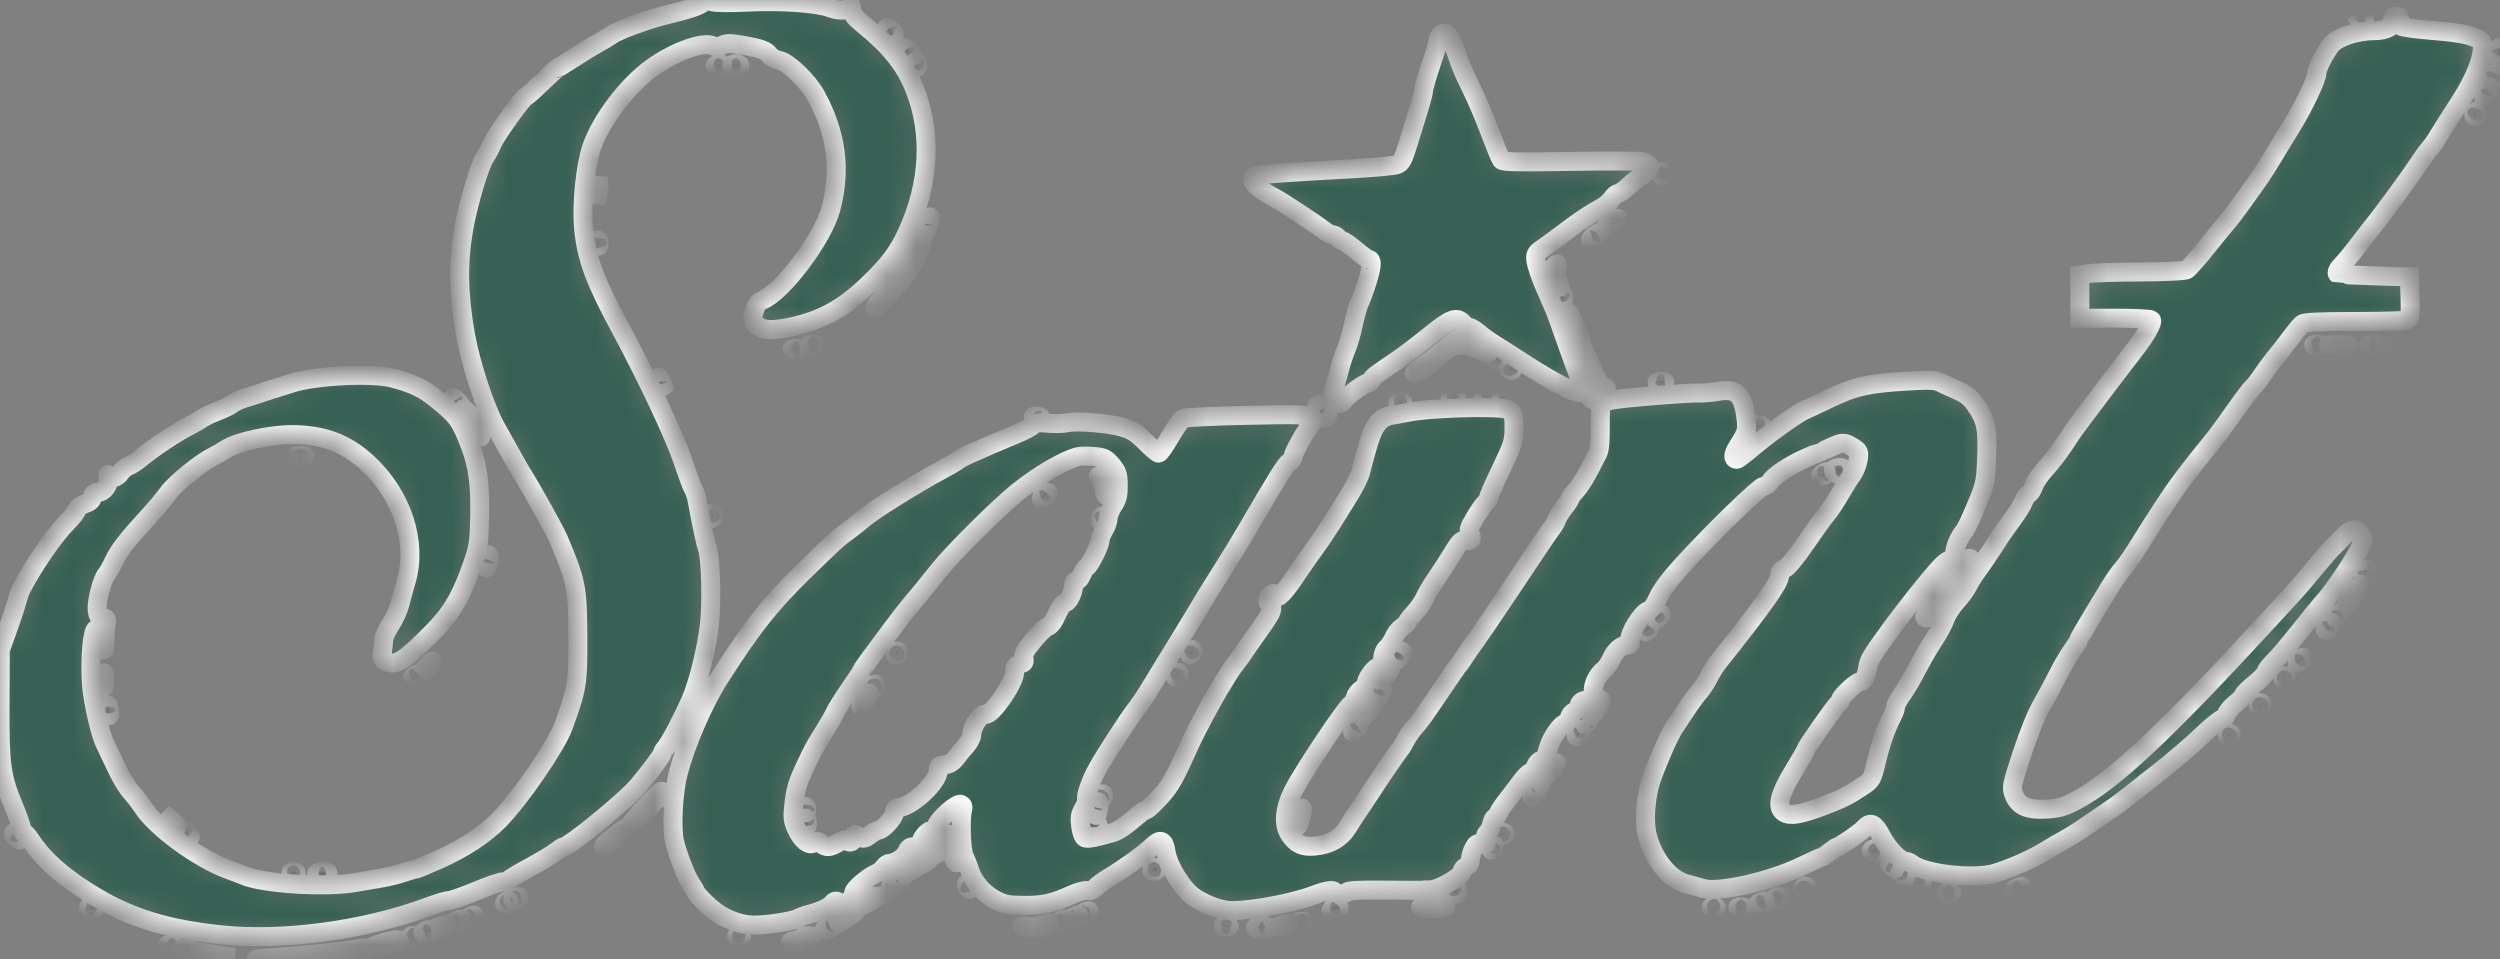 <?xml version="1.0" encoding="UTF-8"?> <svg xmlns="http://www.w3.org/2000/svg" viewBox="0 0 86 33" fill="none"><rect x="0" y="0" width="86" height="33" fill="#808080" stroke="none"/><mask id="path-1-inside-1_31_57" fill="white"><path fill-rule="evenodd" clip-rule="evenodd" d="M24.188 0.085C24.057 0.203 23.666 0.337 23.001 0.492C22.346 0.644 21.274 1.031 21.039 1.2C20.941 1.27 20.721 1.404 20.549 1.498C20.376 1.591 20.007 1.818 19.727 2C19.448 2.183 19.206 2.332 19.189 2.332C19.173 2.332 18.929 2.555 18.648 2.828C18.366 3.101 18.114 3.324 18.088 3.324C18.003 3.325 17.05 4.656 16.936 4.934C16.875 5.082 16.765 5.289 16.691 5.393C16.51 5.651 16.096 7.037 15.954 7.862C15.748 9.052 15.765 10.096 16.012 11.513C16.185 12.502 16.701 14.071 17.061 14.703C17.128 14.82 17.342 15.203 17.538 15.554C17.733 15.905 17.923 16.24 17.961 16.298C18.31 16.846 19.096 18.264 19.238 18.602C19.829 20.011 19.869 20.215 19.878 21.899C19.886 23.506 19.86 23.672 19.383 24.982C19.138 25.655 17.902 27.458 17.178 28.199C16.673 28.715 15.973 29.175 15.081 29.576C14.671 29.759 14.302 29.91 14.261 29.91C14.219 29.91 14.04 29.959 13.863 30.02C13.686 30.081 13.377 30.16 13.178 30.194C12.979 30.228 12.548 30.302 12.221 30.36C11.204 30.537 9.057 30.403 8.406 30.122C8.329 30.088 8.079 29.994 7.85 29.911C6.826 29.539 5.342 28.451 4.9 27.747C4.826 27.631 4.677 27.434 4.568 27.311C4.332 27.044 4.17 26.77 3.884 26.152C3.767 25.899 3.642 25.638 3.608 25.572C3.45 25.271 3.185 24.11 3.146 23.545C3.086 22.689 3.171 21.689 3.309 21.635C3.454 21.579 3.549 21.752 3.501 21.985C3.479 22.09 3.494 22.234 3.534 22.304C3.591 22.404 3.607 22.353 3.609 22.067C3.61 21.867 3.63 21.607 3.653 21.488C3.69 21.301 3.674 21.269 3.531 21.249C3.399 21.23 3.361 21.175 3.343 20.981C3.315 20.688 3.513 19.926 3.661 19.757C3.72 19.69 3.838 19.481 3.925 19.291C4.083 18.945 4.392 18.549 5.135 17.741C5.355 17.502 5.644 17.155 5.777 16.972C6.021 16.634 6.872 15.939 7.321 15.711C7.455 15.642 7.668 15.52 7.792 15.44C8.163 15.2 9.298 14.951 10.018 14.951C11.114 14.951 11.891 15.239 12.631 15.916C13.829 17.015 14.367 18.641 13.976 19.983C13.901 20.237 13.803 20.596 13.757 20.78C13.711 20.965 13.567 21.282 13.437 21.487C13.307 21.691 13.2 21.923 13.2 22.003C13.199 22.082 13.18 22.263 13.157 22.406C13.121 22.624 13.139 22.678 13.267 22.747C13.604 22.93 13.897 22.748 14.885 21.748C15.546 21.079 15.876 20.509 16.275 19.347C16.458 18.814 16.484 18.633 16.501 17.787C16.524 16.691 16.44 16.034 16.192 15.377C15.856 14.485 15.745 14.326 15.081 13.781C14.566 13.36 14.221 13.192 13.481 13.002C12.771 12.82 10.78 12.926 10.016 13.187C9.9 13.227 9.664 13.301 9.491 13.353C9.317 13.404 9.081 13.48 8.966 13.521C8.85 13.562 8.618 13.636 8.45 13.685C8.282 13.734 8.077 13.827 7.995 13.891C7.913 13.955 7.688 14.066 7.496 14.138C7.303 14.209 7.067 14.322 6.971 14.387C6.874 14.453 6.654 14.579 6.481 14.667C6.065 14.877 5.264 15.409 4.871 15.735C4.697 15.878 4.488 16.017 4.404 16.043C4.321 16.07 4.202 16.169 4.14 16.265C4.02 16.451 3.789 16.499 3.722 16.351C3.7 16.303 3.7 16.336 3.722 16.426C3.778 16.651 3.58 16.936 3.369 16.936C3.248 16.936 3.194 16.981 3.178 17.096C3.163 17.207 3.081 17.28 2.911 17.335C2.776 17.379 2.655 17.47 2.642 17.538C2.628 17.605 2.484 17.792 2.32 17.954C1.879 18.388 1.133 19.475 0.707 20.304C0.687 20.343 0.626 20.534 0.572 20.729C0.518 20.924 0.369 21.371 0.241 21.721L0.009 22.36L0.001 24.238C-0.008 26.346 0.041 26.701 0.496 27.793C0.631 28.116 0.741 28.438 0.741 28.507C0.741 28.577 0.772 28.634 0.81 28.634C0.848 28.634 0.959 28.756 1.056 28.905C1.509 29.598 2.259 30.248 3.331 30.877C4.548 31.591 5.769 31.959 7.566 32.154C9.715 32.386 12.527 32.009 14.734 31.191C15.057 31.071 15.388 30.973 15.469 30.973C15.55 30.973 15.958 30.829 16.376 30.654C16.794 30.478 17.21 30.335 17.299 30.335C17.389 30.335 17.48 30.306 17.502 30.27C17.524 30.235 17.846 30.041 18.218 29.84C18.589 29.638 18.994 29.396 19.116 29.302C19.239 29.207 19.359 29.13 19.384 29.13C19.582 29.13 21.523 27.543 21.951 27.032C22.378 26.521 22.791 25.965 22.791 25.898C22.791 25.869 22.835 25.794 22.889 25.733C23.045 25.553 23.445 24.799 23.757 24.093C24.014 23.514 24.302 22.352 24.404 21.487C24.491 20.753 24.452 19.214 24.338 18.886C24.271 18.692 24.123 17.998 23.987 17.241C23.958 17.078 23.902 16.902 23.863 16.851C23.825 16.801 23.654 16.344 23.484 15.837C23.204 15.001 22.229 12.933 21.328 11.265C20.456 9.651 20.17 8.87 20.076 7.851C20.001 7.029 20.133 5.709 20.356 5.058C20.669 4.143 21.576 2.946 22.417 2.338C23.192 1.778 24.183 1.416 24.518 1.571C24.639 1.627 24.725 1.623 24.848 1.556C24.982 1.484 25.116 1.483 25.53 1.554C26.163 1.661 26.361 1.734 26.477 1.902C26.526 1.974 26.675 2.053 26.808 2.078C27.112 2.136 27.795 2.793 28.068 3.289C28.778 4.579 28.944 5.84 28.581 7.188C28.308 8.205 26.907 10.065 26.214 10.332C26.09 10.38 26.01 10.49 25.948 10.698C25.867 10.975 25.872 11.009 26.018 11.166C26.206 11.369 26.574 11.389 27.27 11.235C28.271 11.012 29 10.611 29.822 9.832C30.563 9.128 30.894 8.69 31.211 7.994C31.976 6.314 32.066 4.598 31.471 3.077C31.145 2.243 30.642 1.609 29.7 0.844C29.392 0.594 29.305 0.478 29.296 0.312C29.289 0.188 29.271 0.151 29.252 0.223C29.215 0.368 28.863 0.392 28.552 0.27C28.133 0.105 26.877 0.016 25.76 0.071C25.113 0.102 24.593 0.097 24.492 0.059C24.282 -0.022 24.31 -0.025 24.188 0.085ZM81.119 0.609C81.187 0.627 81.281 0.626 81.329 0.606C81.376 0.587 81.32 0.572 81.205 0.574C81.09 0.575 81.051 0.591 81.119 0.609ZM82.316 0.668C82.398 0.885 82.111 1.056 81.668 1.056C81.056 1.056 80.374 1.291 80.165 1.572C79.948 1.866 79.7 2.366 79.7 2.511C79.7 2.725 79.234 3.699 78.793 4.404C78.639 4.649 78.382 5.071 78.221 5.342C78.059 5.613 77.846 5.952 77.746 6.095C77.193 6.888 76.75 7.493 76.607 7.65C76.518 7.748 76.197 8.139 75.894 8.52C75.591 8.901 75.286 9.244 75.216 9.282C75.147 9.32 74.433 9.353 73.632 9.356C72.831 9.359 72.034 9.383 71.86 9.409L71.545 9.457V10.201V10.946H72.746C73.407 10.946 73.974 10.972 74.005 11.004C74.081 11.08 73.815 11.543 73.366 12.116C73.023 12.553 71.602 14.43 71.363 14.761C71.301 14.846 71.128 15.104 70.978 15.333C70.828 15.563 70.556 15.912 70.374 16.11C70.191 16.307 70.007 16.576 69.964 16.707C69.921 16.839 69.845 16.962 69.794 16.982C69.744 17.001 69.662 17.119 69.613 17.243C69.564 17.367 69.395 17.639 69.239 17.849C69.083 18.059 68.911 18.298 68.857 18.381C68.803 18.464 68.646 18.707 68.507 18.921C68.369 19.136 68.154 19.448 68.03 19.615C67.906 19.782 67.755 20.022 67.696 20.147C67.637 20.272 67.46 20.515 67.302 20.686C67.145 20.858 66.972 21.126 66.917 21.283C66.863 21.44 66.702 21.745 66.56 21.962C66.308 22.347 66.184 22.563 65.802 23.281C65.698 23.476 65.522 23.761 65.412 23.915C65.301 24.069 65.21 24.245 65.21 24.305C65.21 24.366 65.159 24.511 65.098 24.628C64.882 25.042 64.701 25.558 64.551 26.188C64.4 26.818 64.394 26.828 64.052 27.058C63.581 27.375 63.378 27.476 62.725 27.723C61.927 28.025 61.576 28.083 61.369 27.948C61.101 27.772 61.203 27.337 61.71 26.506C61.941 26.128 62.13 25.8 62.13 25.777C62.13 25.704 63.185 24.204 63.254 24.179C63.291 24.166 63.32 24.113 63.32 24.061C63.32 23.961 63.861 23.458 63.968 23.458C64.097 23.458 64.209 23.269 64.246 22.984C64.283 22.705 64.368 22.567 65.14 21.514C65.522 20.995 66.245 20.083 66.6 19.673C66.854 19.381 67.019 19.247 67.108 19.262C67.214 19.28 67.24 19.241 67.24 19.064C67.24 18.837 67.388 18.481 67.57 18.27C67.627 18.205 67.816 17.806 67.99 17.384C68.296 16.644 68.308 16.587 68.341 15.729C68.38 14.726 68.32 14.448 67.951 13.917C67.782 13.675 67.627 13.552 67.326 13.423C67.106 13.328 66.842 13.206 66.74 13.152C66.591 13.072 66.369 13.063 65.62 13.108C64.255 13.191 63.815 13.289 62.935 13.709C62.512 13.911 62.13 14.09 62.087 14.106C61.874 14.187 60.869 14.9 60.371 15.323C60.061 15.587 59.781 15.802 59.748 15.802C59.603 15.802 59.61 15.632 59.763 15.39C60.094 14.869 60.111 14.813 60.063 14.396C59.97 13.576 59.736 13.347 59.111 13.462C58.904 13.5 58.593 13.526 58.42 13.52C58.103 13.508 56.45 13.635 55.639 13.734C55.399 13.763 55.166 13.824 55.121 13.869C55.069 13.922 55.043 14.211 55.048 14.682C55.054 15.164 55.026 15.474 54.966 15.59C54.916 15.687 54.771 15.966 54.645 16.21C54.519 16.454 54.325 16.752 54.213 16.873C54.102 16.994 54.01 17.117 54.01 17.147C54.01 17.176 53.917 17.319 53.803 17.464C53.689 17.61 53.576 17.793 53.551 17.872C53.526 17.95 53.463 18.067 53.41 18.131C53.316 18.246 52.963 18.768 51.656 20.729C51.292 21.275 50.9 21.849 50.785 22.005C50.67 22.161 50.493 22.416 50.392 22.572C50.292 22.728 50.191 22.872 50.167 22.891C50.144 22.911 49.905 23.254 49.635 23.655C48.976 24.634 48.849 24.811 48.658 25.018C48.568 25.116 48.436 25.308 48.364 25.445C48.293 25.583 48.194 25.743 48.145 25.8C48.05 25.912 47.42 26.834 47.083 27.358C46.969 27.533 46.81 27.772 46.727 27.889C46.645 28.006 46.487 28.253 46.375 28.436C46.135 28.834 45.754 29.056 45.234 29.104C44.805 29.143 44.594 29.046 44.363 28.703C44.133 28.361 44.181 27.808 44.494 27.197C44.843 26.516 46.312 24.32 46.484 24.221C46.534 24.193 46.594 24.093 46.617 24C46.64 23.906 46.738 23.778 46.834 23.714C46.931 23.649 47.01 23.541 47.01 23.472C47.01 23.403 47.099 23.239 47.208 23.107C47.429 22.839 47.639 22.845 47.642 23.119C47.645 23.277 47.648 23.277 47.748 23.144C47.886 22.957 47.877 22.891 47.71 22.891C47.511 22.891 47.516 22.467 47.716 22.283C47.796 22.21 47.904 22.048 47.955 21.923C48.007 21.799 48.13 21.643 48.23 21.577C48.329 21.511 48.41 21.433 48.41 21.403C48.41 21.374 48.524 21.226 48.663 21.075C48.803 20.924 48.963 20.689 49.02 20.554C49.078 20.419 49.258 20.116 49.422 19.881C49.585 19.645 49.84 19.251 49.987 19.005C50.182 18.681 50.289 18.566 50.376 18.589C50.579 18.642 50.677 18.537 50.576 18.373C50.501 18.251 50.523 18.174 50.744 17.805C50.885 17.571 51.047 17.34 51.105 17.291C51.163 17.242 51.21 17.17 51.21 17.129C51.21 17.057 51.287 16.883 51.813 15.766C52.039 15.287 52.081 15.125 52.083 14.723C52.086 14.069 52.049 14.041 51.14 14.023C50.275 14.005 48.926 14.082 48.48 14.174C48.307 14.21 48.046 14.258 47.9 14.28C47.473 14.345 47.26 14.611 47.048 15.341C46.947 15.692 46.839 16.094 46.808 16.235C46.778 16.375 46.598 16.737 46.409 17.038C46.22 17.34 45.948 17.777 45.804 18.011C45.66 18.244 45.408 18.616 45.244 18.837C45.08 19.059 44.772 19.501 44.56 19.819C44.169 20.407 43.926 20.645 43.875 20.491C43.834 20.366 43.733 20.395 43.65 20.553C43.591 20.664 43.598 20.721 43.679 20.804C43.817 20.943 43.776 21.038 43.269 21.748C43.036 22.074 42.814 22.393 42.776 22.456C42.737 22.52 42.627 22.671 42.531 22.792C42.434 22.913 42.301 23.105 42.235 23.217C42.169 23.33 42.084 23.471 42.046 23.529C41.792 23.923 41.158 25.098 40.949 25.562C40.386 26.811 40.27 27.018 39.896 27.427C39.681 27.662 39.473 27.854 39.434 27.854C39.395 27.854 39.243 27.957 39.098 28.084C38.71 28.423 38.459 28.592 38.261 28.648C37.672 28.814 37.422 28.862 37.33 28.826C37.266 28.802 37.206 28.644 37.176 28.425C37.136 28.128 37.153 28.021 37.275 27.812C37.356 27.673 37.404 27.53 37.383 27.495C37.329 27.406 37.528 26.838 37.751 26.445C38.046 25.925 38.822 24.726 39.065 24.415C39.187 24.259 39.373 23.988 39.478 23.813C39.584 23.637 39.886 23.143 40.151 22.714C40.589 22.004 41.365 20.726 41.572 20.375C41.618 20.297 41.848 19.93 42.084 19.559C42.319 19.189 42.697 18.568 42.923 18.179C43.956 16.406 44.218 15.987 44.355 15.89C44.429 15.837 44.49 15.745 44.49 15.685C44.49 15.573 44.919 14.811 45.116 14.573C45.214 14.454 45.211 14.433 45.089 14.342C44.977 14.259 44.605 14.25 42.885 14.288C41.746 14.312 40.764 14.359 40.7 14.392C40.637 14.425 40.438 14.708 40.256 15.02C40.075 15.333 39.895 15.589 39.856 15.589C39.817 15.589 39.614 15.416 39.404 15.203C39.107 14.902 38.935 14.791 38.625 14.7C38.144 14.558 37.037 14.467 36.712 14.543C36.582 14.573 36.284 14.58 36.05 14.558C35.725 14.527 35.605 14.542 35.539 14.621C35.492 14.678 35.243 14.813 34.985 14.92C34.361 15.178 33.706 15.46 33.255 15.665C33.14 15.717 32.998 15.798 32.941 15.843C32.883 15.889 32.631 16.036 32.38 16.171C31.437 16.679 30.001 17.578 29.686 17.857C29.57 17.96 29.349 18.135 29.195 18.246C28.808 18.527 28.69 18.635 27.666 19.636C26.48 20.796 25.909 21.517 24.776 23.281C24.218 24.15 23.612 25.538 23.336 26.578C23.158 27.25 23.091 28.511 23.209 28.971C23.335 29.465 23.622 30.194 23.776 30.413C23.85 30.519 23.911 30.621 23.911 30.64C23.911 30.723 24.321 31.144 24.611 31.358C25.003 31.648 25.512 31.824 25.957 31.824C26.396 31.824 27.265 31.688 27.444 31.592C27.52 31.552 27.677 31.493 27.794 31.463C28.218 31.353 28.534 31.207 28.626 31.081C28.729 30.938 28.881 30.988 28.881 31.164C28.881 31.226 28.932 31.314 28.995 31.361C29.099 31.438 29.094 31.46 28.947 31.599C28.712 31.821 28.84 31.788 29.206 31.533C29.514 31.319 29.518 31.311 29.376 31.21C29.207 31.09 29.183 30.902 29.335 30.902C29.393 30.902 29.499 30.962 29.571 31.034C29.698 31.163 29.708 31.162 29.973 30.999L30.245 30.832L29.808 30.831C29.433 30.831 29.37 30.813 29.37 30.703C29.37 30.581 29.884 30.149 30.171 30.031C30.245 30.001 30.349 29.913 30.402 29.836C30.455 29.76 30.546 29.697 30.603 29.697C30.799 29.697 31.126 29.478 31.192 29.303C31.276 29.081 31.471 29.073 31.471 29.293C31.471 29.383 31.508 29.494 31.555 29.541C31.639 29.627 31.616 29.641 31.372 29.654C31.213 29.663 31.168 29.763 31.257 29.907C31.313 29.996 31.34 29.994 31.454 29.889C31.527 29.823 31.616 29.767 31.651 29.766C31.686 29.765 31.794 29.702 31.89 29.626C32.03 29.515 32.041 29.487 31.945 29.486C31.878 29.485 31.776 29.39 31.717 29.274C31.619 29.083 31.621 29.045 31.738 28.831C31.809 28.703 31.933 28.588 32.014 28.576C32.095 28.564 32.187 28.483 32.218 28.396C32.306 28.154 32.918 27.617 33.049 27.668C33.122 27.697 33.145 27.759 33.117 27.849C33.029 28.131 33.065 29.249 33.17 29.457C33.226 29.57 33.312 29.789 33.362 29.945C33.49 30.346 33.828 30.737 34.236 30.954C34.535 31.114 34.675 31.142 35.215 31.145C35.879 31.151 36.222 31.075 36.871 30.779C37.09 30.68 37.332 30.616 37.41 30.636C37.498 30.66 37.599 30.622 37.674 30.538C37.741 30.463 37.956 30.306 38.151 30.189C38.671 29.877 39.383 29.363 39.638 29.115C39.923 28.838 40.05 28.89 40.112 29.306C40.17 29.698 40.525 30.338 40.889 30.706C41.148 30.967 41.709 31.232 42.166 31.308C42.679 31.395 44.373 31.108 45.19 30.796C45.63 30.628 45.866 30.592 45.921 30.683C45.983 30.783 46.288 30.783 46.349 30.683C46.382 30.63 46.795 30.61 47.631 30.62C48.31 30.628 48.897 30.628 48.935 30.619C48.974 30.61 49.084 30.608 49.18 30.613C49.452 30.627 50.261 30.176 50.287 29.996C50.299 29.913 50.37 29.826 50.445 29.802C50.531 29.774 50.58 29.694 50.58 29.582C50.58 29.485 50.629 29.312 50.688 29.196C50.778 29.02 50.824 28.994 50.978 29.033C51.146 29.076 51.157 29.065 51.116 28.9C51.087 28.785 51.107 28.691 51.172 28.637C51.227 28.59 51.291 28.459 51.316 28.345C51.341 28.231 51.386 28.137 51.415 28.137C51.444 28.137 51.5 28.066 51.54 27.978C51.579 27.89 51.718 27.684 51.849 27.521C51.979 27.357 52.191 27.078 52.321 26.901C52.451 26.723 52.596 26.578 52.645 26.578C52.694 26.578 52.773 26.482 52.82 26.365C52.869 26.245 52.96 26.152 53.027 26.152C53.114 26.152 53.179 26.038 53.26 25.745C53.363 25.368 53.713 24.876 53.877 24.876C53.91 24.876 53.957 24.798 53.981 24.702C54.005 24.605 54.081 24.509 54.15 24.486C54.22 24.464 54.295 24.371 54.318 24.279C54.348 24.158 54.421 24.103 54.587 24.077C54.712 24.058 54.825 24.052 54.838 24.063C54.85 24.074 54.828 24.204 54.787 24.352C54.747 24.499 54.723 24.629 54.733 24.639C54.743 24.65 54.839 24.524 54.944 24.36C55.129 24.071 55.131 24.06 54.993 24.038C54.672 23.987 54.789 23.351 55.177 23.038C55.26 22.971 55.375 22.803 55.432 22.665C55.544 22.393 55.786 22.182 55.987 22.182C56.084 22.182 56.103 22.144 56.072 22.019C56.021 21.81 56.487 21.062 56.704 21.007C56.805 20.981 56.917 20.832 57.037 20.565C57.154 20.304 57.447 19.911 57.865 19.453C58.916 18.3 60.539 16.724 60.673 16.724C60.741 16.724 60.845 16.649 60.904 16.558C61.033 16.358 61.53 16.027 62.08 15.775C62.302 15.673 62.498 15.589 62.515 15.589C62.532 15.589 62.718 15.509 62.928 15.412C63.391 15.198 63.432 15.196 63.731 15.381C63.954 15.519 63.964 15.542 63.92 15.821C63.895 15.983 63.802 16.213 63.714 16.331C63.626 16.45 63.435 16.754 63.289 17.007C63.144 17.26 62.941 17.564 62.839 17.681C62.737 17.799 62.408 18.255 62.108 18.695C61.783 19.171 61.492 19.522 61.391 19.561C61.275 19.606 61.22 19.682 61.22 19.798C61.22 20.039 60.661 20.825 59.099 22.785C59.006 22.902 58.858 23.141 58.77 23.316C58.682 23.491 58.535 23.714 58.444 23.812C58.353 23.91 58.154 24.181 58.002 24.415C57.849 24.649 57.669 24.921 57.601 25.018C57.447 25.237 57.066 26.092 56.827 26.755C56.609 27.358 56.54 28.262 56.672 28.759C56.894 29.587 57.45 30.262 58.028 30.407C58.186 30.447 58.435 30.516 58.581 30.561C59.1 30.722 60.898 30.319 61.967 29.803C62.33 29.628 62.646 29.484 62.669 29.484C62.693 29.484 62.815 29.404 62.941 29.307C63.068 29.209 63.188 29.13 63.209 29.13C63.289 29.13 63.991 28.644 64.118 28.5C64.343 28.248 64.482 28.311 64.729 28.78C64.954 29.209 65.361 29.626 65.553 29.626C65.609 29.626 65.704 29.667 65.765 29.718C66.184 30.066 67.93 30.26 68.64 30.037C69.236 29.851 69.963 29.523 70.425 29.233C70.579 29.137 70.831 28.99 70.985 28.907C71.139 28.824 71.391 28.67 71.545 28.565C71.699 28.459 72.046 28.226 72.315 28.044C72.585 27.863 72.915 27.628 73.05 27.52C73.185 27.412 73.703 27.006 74.201 26.618C74.699 26.23 75.383 25.647 75.72 25.323C76.058 24.999 76.382 24.734 76.441 24.734C76.499 24.734 76.566 24.663 76.589 24.575C76.612 24.487 76.753 24.32 76.903 24.203C77.052 24.086 77.175 23.955 77.177 23.912C77.178 23.869 77.353 23.694 77.565 23.523C77.777 23.352 77.95 23.17 77.95 23.12C77.95 23.069 78.071 22.909 78.219 22.764C78.366 22.62 78.764 22.15 79.102 21.721C79.441 21.293 79.821 20.83 79.948 20.694C80.255 20.362 81.06 19.155 81.2 18.816C81.301 18.571 81.301 18.528 81.204 18.379C81.053 18.145 80.878 18.171 80.602 18.468C80.472 18.609 80.307 18.776 80.236 18.84C80.165 18.904 79.888 19.223 79.622 19.548C79.355 19.873 79.014 20.272 78.863 20.434C78.713 20.596 78.312 21.031 77.972 21.4C74.48 25.199 72.695 26.869 71.405 27.546C71.002 27.758 70.822 27.808 70.39 27.833C69.742 27.87 69.428 27.729 69.278 27.331C69.185 27.084 69.197 27.022 69.557 25.926C69.785 25.231 70.055 24.568 70.242 24.243C70.412 23.948 70.658 23.489 70.788 23.224C70.919 22.958 71.135 22.588 71.268 22.4C71.401 22.212 71.51 22.037 71.51 22.011C71.51 21.984 71.675 21.691 71.877 21.359C72.08 21.027 72.305 20.654 72.378 20.529C72.664 20.041 72.876 19.727 73.056 19.524C73.159 19.407 73.41 19.04 73.612 18.709C73.815 18.377 74.201 17.771 74.471 17.362C74.927 16.668 75.225 16.273 76.204 15.065C76.302 14.944 76.609 14.521 76.887 14.126C77.165 13.73 77.442 13.365 77.502 13.315C77.562 13.264 77.709 13.077 77.828 12.899C77.947 12.722 78.126 12.477 78.225 12.356C78.456 12.074 78.56 11.94 78.855 11.548C78.987 11.373 79.14 11.191 79.195 11.145C79.267 11.084 79.782 11.06 80.99 11.059C81.922 11.058 82.738 11.037 82.805 11.011C82.909 10.97 82.922 10.871 82.905 10.246L82.885 9.528L81.66 9.488C80.986 9.466 80.427 9.442 80.418 9.435C80.357 9.388 80.426 9.247 80.59 9.082C80.695 8.976 80.933 8.686 81.119 8.438C81.306 8.189 81.496 7.942 81.541 7.888C81.81 7.577 82.869 6.138 83.179 5.664C83.32 5.45 83.496 5.204 83.572 5.117C83.648 5.031 83.745 4.902 83.787 4.83C83.924 4.601 84.274 4.046 84.639 3.482C85.077 2.805 85.371 2.11 85.39 1.707C85.405 1.4 85.405 1.4 85.055 1.263C84.823 1.172 84.364 1.1 83.69 1.048C83.132 1.005 82.635 0.937 82.586 0.896C82.537 0.856 82.516 0.764 82.538 0.692C82.57 0.591 82.544 0.56 82.427 0.56C82.32 0.56 82.287 0.592 82.316 0.668ZM30.557 1.049C30.652 1.23 30.77 1.304 30.77 1.184C30.77 1.132 30.706 1.049 30.626 0.999C30.494 0.915 30.488 0.919 30.557 1.049ZM49.544 1.212C49.498 1.259 49.46 1.353 49.46 1.422C49.46 1.491 49.401 1.716 49.328 1.922C49.129 2.486 48.97 3.021 48.97 3.127C48.97 3.18 48.896 3.461 48.806 3.752C48.715 4.043 48.551 4.576 48.442 4.935C48.277 5.475 48.212 5.601 48.064 5.661C47.966 5.701 47.271 5.766 46.52 5.806C44.296 5.925 43.245 6.001 43.165 6.051C43.007 6.15 43.108 6.346 43.422 6.55C43.602 6.667 43.798 6.784 43.857 6.81C44.001 6.873 45.315 7.739 45.551 7.927C45.654 8.008 45.784 8.075 45.84 8.075C45.897 8.075 45.983 8.122 46.03 8.181C46.078 8.239 46.15 8.287 46.189 8.287C46.229 8.287 46.433 8.431 46.644 8.606C46.854 8.782 47.051 8.925 47.081 8.925C47.212 8.925 47.199 9.16 47.039 9.667C46.946 9.966 46.825 10.298 46.77 10.404C46.717 10.51 46.623 10.839 46.562 11.135C46.502 11.431 46.391 11.82 46.315 11.999C46.239 12.179 46.143 12.462 46.102 12.628C46.062 12.795 45.976 13.094 45.913 13.293C45.85 13.492 45.818 13.708 45.842 13.772C45.895 13.913 46.142 13.925 46.219 13.79C46.302 13.644 46.926 13.179 47.038 13.179C47.092 13.179 47.153 13.132 47.175 13.076C47.213 12.974 47.291 12.914 48.094 12.372C48.318 12.221 48.81 11.846 49.187 11.539C49.913 10.949 50.114 10.876 50.335 11.123C50.405 11.201 50.503 11.265 50.554 11.265C50.604 11.265 50.749 11.355 50.875 11.464C51.002 11.574 51.247 11.75 51.42 11.856C51.593 11.961 52.05 12.253 52.435 12.503C53.368 13.11 54.211 13.552 54.342 13.501C54.457 13.457 54.437 13.237 54.284 12.86C54.236 12.743 54.096 12.36 53.972 12.009C53.661 11.127 53.527 10.757 53.456 10.591C53.423 10.513 53.278 10.179 53.134 9.848C52.99 9.517 52.857 9.129 52.838 8.986C52.807 8.751 52.828 8.709 53.046 8.559C53.179 8.468 53.542 8.202 53.853 7.968C54.428 7.536 54.698 7.357 55.108 7.136C55.233 7.067 55.388 6.932 55.452 6.834C55.515 6.737 55.605 6.657 55.653 6.657C55.7 6.657 55.836 6.569 55.955 6.462C56.213 6.228 56.297 6.162 56.548 5.999C56.837 5.811 56.801 5.616 56.468 5.559C56.318 5.534 55.188 5.531 53.956 5.553C52.215 5.584 51.702 5.573 51.648 5.504C51.611 5.456 51.431 5.017 51.248 4.53C51.066 4.043 50.78 3.373 50.612 3.041C50.446 2.71 50.258 2.286 50.196 2.099C49.896 1.197 49.752 1.002 49.544 1.212ZM31.12 1.702C31.12 1.757 31.183 1.842 31.261 1.89C31.337 1.939 31.401 1.952 31.401 1.918C31.401 1.885 31.337 1.8 31.261 1.73C31.153 1.631 31.12 1.625 31.12 1.702ZM85.913 1.801C85.894 1.898 85.906 1.978 85.94 1.978C85.973 1.978 86 1.898 86 1.801C86 1.703 85.988 1.623 85.973 1.623C85.959 1.623 85.931 1.703 85.913 1.801ZM31.471 2.186C31.471 2.223 31.502 2.273 31.54 2.296C31.579 2.321 31.591 2.293 31.567 2.23C31.521 2.107 31.471 2.084 31.471 2.186ZM24.611 2.261C24.611 2.3 24.656 2.332 24.711 2.332C24.767 2.332 24.832 2.3 24.856 2.261C24.879 2.222 24.834 2.191 24.755 2.191C24.675 2.191 24.611 2.222 24.611 2.261ZM25.171 2.261C25.171 2.3 25.233 2.332 25.311 2.332C25.387 2.332 25.451 2.3 25.451 2.261C25.451 2.222 25.387 2.191 25.311 2.191C25.233 2.191 25.171 2.222 25.171 2.261ZM85.764 2.583C85.696 2.761 85.716 2.807 85.799 2.664C85.84 2.593 85.858 2.519 85.84 2.501C85.822 2.483 85.788 2.52 85.764 2.583ZM85.516 3.101C85.474 3.18 85.44 3.287 85.441 3.338C85.441 3.389 85.489 3.339 85.547 3.226C85.605 3.113 85.639 3.006 85.622 2.989C85.605 2.972 85.557 3.023 85.516 3.101ZM85.122 3.897C85.097 3.938 85.091 3.987 85.109 4.006C85.128 4.025 85.161 3.991 85.184 3.93C85.231 3.805 85.191 3.784 85.122 3.897ZM57.166 5.989C57.169 6.072 57.186 6.089 57.208 6.032C57.228 5.981 57.226 5.92 57.203 5.896C57.179 5.873 57.163 5.914 57.166 5.989ZM20.534 6.302C20.506 6.4 20.485 6.591 20.488 6.728L20.493 6.976L20.561 6.738C20.598 6.607 20.619 6.416 20.607 6.312L20.585 6.125L20.534 6.302ZM31.903 7.523C31.858 7.569 31.823 7.704 31.826 7.823C31.83 8.038 31.831 8.037 31.931 7.762C32.04 7.46 32.032 7.392 31.903 7.523ZM55.375 7.683C55.1 7.911 55.176 7.912 55.48 7.685C55.611 7.587 55.688 7.508 55.651 7.508C55.615 7.508 55.491 7.587 55.375 7.683ZM54.821 8.112C54.746 8.168 54.702 8.231 54.721 8.252C54.742 8.272 54.815 8.224 54.885 8.146C55.034 7.979 55.01 7.967 54.821 8.112ZM20.562 8.358C20.562 8.456 20.578 8.496 20.597 8.447C20.616 8.398 20.616 8.318 20.597 8.27C20.578 8.221 20.562 8.261 20.562 8.358ZM31.59 8.408C31.524 8.533 31.471 8.677 31.471 8.728C31.471 8.81 31.023 9.542 30.916 9.634C30.668 9.85 29.949 10.686 30.108 10.575C30.305 10.437 30.734 9.992 31.099 9.546C31.341 9.251 31.76 8.425 31.733 8.297C31.715 8.214 31.674 8.246 31.59 8.408ZM53.452 9.171C53.385 9.254 53.392 9.341 53.489 9.598C53.556 9.776 53.626 9.905 53.645 9.886C53.664 9.867 53.64 9.755 53.592 9.638C53.544 9.52 53.524 9.344 53.549 9.246C53.599 9.042 53.574 9.022 53.452 9.171ZM53.66 10.158C53.66 10.216 53.692 10.284 53.73 10.308C53.769 10.332 53.8 10.304 53.8 10.245C53.8 10.187 53.769 10.119 53.73 10.095C53.692 10.071 53.66 10.099 53.66 10.158ZM53.945 10.784C53.94 10.918 54.504 12.414 54.724 12.851C54.855 13.113 54.858 13.21 54.743 13.587C54.707 13.705 54.722 13.746 54.803 13.746C54.862 13.746 54.931 13.68 54.957 13.6C54.982 13.519 55.071 13.425 55.154 13.392C55.28 13.34 55.284 13.329 55.178 13.325C55.09 13.322 54.987 13.173 54.844 12.842C54.73 12.579 54.605 12.307 54.567 12.239C54.529 12.17 54.45 11.963 54.391 11.778C54.192 11.156 53.951 10.619 53.945 10.784ZM49.737 11.961C49.527 12.148 49.207 12.404 49.026 12.529C48.602 12.821 48.511 12.967 48.91 12.713C49.078 12.607 49.231 12.499 49.25 12.475C49.27 12.45 49.44 12.303 49.629 12.149C50.037 11.814 50.364 11.783 50.855 12.03C51.025 12.115 51.175 12.175 51.187 12.163C51.227 12.122 50.34 11.619 50.228 11.619C50.168 11.619 49.947 11.773 49.737 11.961ZM27.883 11.879C27.931 11.899 28.01 11.899 28.058 11.879C28.106 11.859 28.067 11.843 27.971 11.843C27.874 11.843 27.835 11.859 27.883 11.879ZM79.612 11.879C79.661 11.899 79.74 11.899 79.787 11.879C79.836 11.859 79.796 11.843 79.7 11.843C79.604 11.843 79.564 11.859 79.612 11.879ZM80.174 11.884C80.339 11.899 80.591 11.899 80.734 11.883C80.878 11.868 80.743 11.856 80.435 11.856C80.127 11.856 80.01 11.869 80.174 11.884ZM81.504 11.882C81.591 11.899 81.716 11.898 81.783 11.881C81.85 11.863 81.779 11.849 81.625 11.85C81.471 11.851 81.416 11.865 81.504 11.882ZM82.343 11.882C82.429 11.899 82.571 11.899 82.657 11.882C82.744 11.865 82.673 11.851 82.5 11.851C82.327 11.851 82.256 11.865 82.343 11.882ZM82.977 11.88C83.028 11.901 83.088 11.898 83.111 11.875C83.134 11.851 83.093 11.834 83.019 11.838C82.938 11.841 82.921 11.858 82.977 11.88ZM27.289 12.023C27.358 12.041 27.452 12.04 27.499 12.02C27.547 12.001 27.491 11.986 27.375 11.988C27.26 11.989 27.221 12.005 27.289 12.023ZM51.42 12.328C51.42 12.367 51.454 12.399 51.495 12.399C51.535 12.399 51.549 12.367 51.525 12.328C51.502 12.289 51.468 12.257 51.451 12.257C51.434 12.257 51.42 12.289 51.42 12.328ZM51.91 12.683C51.91 12.722 51.944 12.754 51.984 12.754C52.025 12.754 52.039 12.722 52.015 12.683C51.992 12.644 51.958 12.612 51.941 12.612C51.924 12.612 51.91 12.644 51.91 12.683ZM22.651 13.012C22.651 13.05 22.7 13.143 22.759 13.219C22.862 13.348 22.863 13.346 22.785 13.179C22.683 12.962 22.651 12.922 22.651 13.012ZM57.039 13.157C57.107 13.175 57.202 13.174 57.249 13.155C57.297 13.135 57.241 13.12 57.125 13.122C57.01 13.123 56.971 13.139 57.039 13.157ZM49.95 13.675C49.861 13.734 49.863 13.744 49.968 13.745C50.035 13.746 50.09 13.714 50.09 13.675C50.09 13.589 50.083 13.589 49.95 13.675ZM51.053 13.651C51.101 13.671 51.18 13.671 51.228 13.651C51.276 13.632 51.236 13.615 51.14 13.615C51.044 13.615 51.005 13.632 51.053 13.651ZM15.686 13.817C15.755 13.895 15.828 13.959 15.847 13.959C15.867 13.959 15.825 13.895 15.756 13.817C15.686 13.739 15.613 13.675 15.594 13.675C15.575 13.675 15.616 13.739 15.686 13.817ZM48.117 13.865C48.168 13.886 48.228 13.883 48.251 13.86C48.275 13.836 48.233 13.819 48.16 13.823C48.078 13.826 48.062 13.843 48.117 13.865ZM45.311 13.931C45.288 13.954 45.337 14.079 45.42 14.207C45.548 14.405 45.582 14.424 45.648 14.332C45.709 14.248 45.69 14.188 45.56 14.056C45.378 13.871 45.373 13.869 45.311 13.931ZM15.931 14.077C15.931 14.119 15.98 14.196 16.041 14.247C16.102 14.298 16.242 14.517 16.353 14.734C16.529 15.079 16.554 15.104 16.557 14.931C16.559 14.822 16.521 14.684 16.473 14.624C16.186 14.268 15.931 14.011 15.931 14.077ZM35.6 14.384C35.736 14.473 35.81 14.473 35.81 14.384C35.81 14.345 35.739 14.314 35.653 14.314C35.526 14.315 35.516 14.328 35.6 14.384ZM60.416 14.669C60.44 14.708 60.489 14.723 60.525 14.7C60.622 14.639 60.604 14.597 60.481 14.597C60.421 14.597 60.392 14.629 60.416 14.669ZM10.208 15.709C10.276 15.727 10.386 15.727 10.453 15.709C10.521 15.691 10.465 15.677 10.331 15.677C10.196 15.677 10.141 15.691 10.208 15.709ZM38.24 15.999C38.44 16.233 38.465 16.312 38.468 16.696C38.47 17.044 38.436 17.18 38.295 17.39C38.199 17.534 38.12 17.729 38.12 17.824C38.12 17.919 38.057 18.101 37.981 18.228C37.904 18.356 37.841 18.517 37.841 18.587C37.84 18.75 37.499 19.437 37.386 19.504C37.338 19.533 37.259 19.652 37.211 19.77C37.163 19.888 37.08 19.985 37.027 19.985C36.974 19.985 36.931 20.044 36.931 20.116C36.931 20.35 36.782 20.687 36.661 20.725C36.547 20.762 36.494 20.842 36.272 21.305C36.214 21.427 36.106 21.542 36.033 21.561C35.961 21.581 35.739 21.794 35.541 22.035C35.262 22.374 35.189 22.511 35.221 22.638C35.254 22.771 35.227 22.811 35.081 22.848C34.93 22.886 34.901 22.935 34.901 23.14C34.901 23.484 34.111 24.623 33.91 24.569C33.748 24.526 33.431 24.984 33.431 25.259C33.431 25.355 33.344 25.527 33.238 25.644C33.132 25.76 32.974 25.952 32.886 26.07C32.777 26.217 32.656 26.292 32.501 26.308C32.31 26.326 32.276 26.358 32.276 26.514C32.276 26.909 31.327 27.783 30.897 27.783C30.81 27.783 30.77 27.836 30.77 27.953C30.77 28.119 30.359 28.563 30.205 28.563C30.166 28.563 30.041 28.633 29.925 28.72C29.75 28.851 29.693 28.863 29.579 28.791C29.403 28.68 29.37 28.682 29.37 28.806C29.37 28.949 29.242 29.015 29.136 28.926C29.073 28.873 28.984 28.891 28.823 28.991C28.548 29.16 28.406 29.166 28.24 29.014C28.137 28.919 28.093 28.914 28.007 28.986C27.846 29.122 27.567 28.902 27.393 28.503C27.262 28.204 27.255 28.118 27.319 27.59C27.386 27.041 27.468 26.816 27.956 25.833C28.014 25.716 28.192 25.413 28.353 25.16C28.513 24.906 28.678 24.618 28.72 24.518C28.761 24.418 28.988 24.058 29.223 23.718C29.458 23.377 29.651 23.081 29.651 23.06C29.651 23.038 29.786 22.84 29.952 22.619C30.118 22.398 30.441 21.963 30.67 21.653C30.898 21.342 31.212 20.94 31.366 20.759C31.52 20.578 31.701 20.361 31.77 20.275C31.838 20.19 32.078 19.891 32.304 19.61C32.799 18.994 34.327 17.475 35.005 16.926C35.722 16.345 36.621 15.822 37.105 15.703C37.182 15.684 37.419 15.684 37.63 15.702C37.969 15.731 38.042 15.766 38.24 15.999ZM63.077 16.153C63.055 16.19 63.097 16.253 63.171 16.293C63.276 16.35 63.316 16.341 63.348 16.256C63.371 16.195 63.39 16.131 63.39 16.115C63.39 16.055 63.117 16.088 63.077 16.153ZM62.69 16.298C62.627 16.339 62.618 16.367 62.669 16.368C62.715 16.369 62.772 16.337 62.795 16.298C62.849 16.21 62.825 16.21 62.69 16.298ZM37.858 16.491C37.925 16.567 37.98 16.712 37.98 16.814C37.98 16.915 38.014 17.02 38.054 17.045C38.104 17.076 38.121 16.976 38.107 16.748C38.088 16.443 38.066 16.402 37.911 16.38C37.742 16.356 37.74 16.36 37.858 16.491ZM35.851 17.053C35.785 17.227 35.842 17.238 35.985 17.078C36.093 16.958 36.095 16.936 36.004 16.936C35.944 16.936 35.876 16.989 35.851 17.053ZM24.476 17.757C24.479 17.84 24.496 17.857 24.518 17.8C24.539 17.749 24.536 17.688 24.513 17.664C24.49 17.641 24.473 17.683 24.476 17.757ZM37.887 17.763C37.861 17.789 37.84 17.843 37.84 17.884C37.84 17.928 37.873 17.924 37.923 17.873C37.969 17.827 37.99 17.773 37.97 17.753C37.95 17.733 37.913 17.737 37.887 17.763ZM16.744 19.285C16.686 19.58 16.743 19.637 16.806 19.347C16.832 19.224 16.839 19.109 16.822 19.091C16.804 19.073 16.769 19.16 16.744 19.285ZM67.614 19.316C67.587 19.387 67.517 19.415 67.423 19.393C67.305 19.366 67.246 19.419 67.125 19.662C67.04 19.836 66.999 20.004 67.03 20.055C67.103 20.175 67.24 20.081 67.24 19.912C67.24 19.838 67.311 19.74 67.398 19.695C67.632 19.572 67.871 19.334 67.829 19.265C67.77 19.169 67.659 19.195 67.614 19.316ZM81.361 19.602C81.333 19.63 81.311 19.72 81.312 19.801C81.314 19.938 81.32 19.939 81.387 19.822C81.466 19.686 81.445 19.517 81.361 19.602ZM80.932 20.464C80.782 20.68 80.695 20.834 80.739 20.807C80.836 20.746 81.263 20.125 81.229 20.094C81.216 20.081 81.082 20.248 80.932 20.464ZM66.61 20.656C66.154 21.215 66.124 21.28 66.336 21.249C66.449 21.232 66.514 21.159 66.554 21.001C66.585 20.877 66.708 20.694 66.826 20.593C66.944 20.493 67.03 20.36 67.018 20.298C67.003 20.223 66.867 20.343 66.61 20.656ZM80.391 21.172C80.304 21.285 80.306 21.287 80.418 21.199C80.485 21.145 80.54 21.089 80.54 21.075C80.54 21.016 80.483 21.054 80.391 21.172ZM56.95 21.234C56.95 21.328 56.969 21.333 57.055 21.261C57.113 21.212 57.16 21.16 57.16 21.146C57.16 21.131 57.113 21.119 57.055 21.119C56.998 21.119 56.95 21.171 56.95 21.234ZM80.064 21.488C80.018 21.534 79.98 21.598 79.98 21.629C79.98 21.734 80.085 21.687 80.174 21.544C80.269 21.389 80.198 21.352 80.064 21.488ZM56.647 21.592C56.621 21.617 56.6 21.672 56.6 21.712C56.6 21.756 56.633 21.752 56.683 21.701C56.729 21.655 56.75 21.601 56.73 21.581C56.71 21.561 56.672 21.566 56.647 21.592ZM40.967 22.371C40.941 22.397 40.92 22.452 40.92 22.492C40.92 22.536 40.953 22.532 41.003 22.481C41.049 22.435 41.07 22.381 41.05 22.361C41.03 22.34 40.993 22.345 40.967 22.371ZM30.805 22.466C30.782 22.505 30.796 22.537 30.836 22.537C30.877 22.537 30.91 22.505 30.91 22.466C30.91 22.427 30.897 22.395 30.88 22.395C30.863 22.395 30.829 22.427 30.805 22.466ZM48.037 22.442C48.011 22.468 47.99 22.553 47.99 22.63C47.99 22.767 47.995 22.767 48.13 22.643C48.207 22.573 48.27 22.488 48.27 22.455C48.27 22.384 48.104 22.375 48.037 22.442ZM79.07 22.714C79.022 22.772 79.005 22.82 79.031 22.82C79.058 22.82 79.127 22.772 79.185 22.714C79.243 22.655 79.26 22.608 79.224 22.608C79.187 22.608 79.118 22.655 79.07 22.714ZM14.631 22.98L14.426 23.21L14.653 23.002C14.778 22.888 14.881 22.784 14.881 22.772C14.881 22.717 14.823 22.765 14.631 22.98ZM3.562 23.387C3.562 23.602 3.575 23.69 3.591 23.582C3.607 23.475 3.607 23.3 3.591 23.192C3.575 23.085 3.562 23.173 3.562 23.387ZM40.477 23.151C40.452 23.177 40.431 23.231 40.431 23.272C40.431 23.316 40.463 23.312 40.513 23.261C40.559 23.215 40.58 23.161 40.56 23.141C40.54 23.12 40.503 23.125 40.477 23.151ZM14.251 23.246C14.188 23.287 14.179 23.315 14.229 23.316C14.275 23.316 14.332 23.285 14.356 23.246C14.409 23.158 14.385 23.158 14.251 23.246ZM78.545 23.317C78.521 23.356 78.535 23.387 78.576 23.387C78.617 23.387 78.65 23.356 78.65 23.317C78.65 23.278 78.636 23.246 78.619 23.246C78.602 23.246 78.569 23.278 78.545 23.317ZM30.035 23.6C30.012 23.639 30.026 23.671 30.066 23.671C30.107 23.671 30.14 23.639 30.14 23.6C30.14 23.561 30.127 23.529 30.11 23.529C30.093 23.529 30.059 23.561 30.035 23.6ZM47.439 23.764C47.33 24.041 47.341 24.085 47.471 23.898C47.531 23.81 47.566 23.699 47.549 23.651C47.531 23.604 47.482 23.654 47.439 23.764ZM29.732 24.058C29.651 24.196 29.598 24.309 29.613 24.309C29.668 24.309 29.945 23.875 29.912 23.841C29.893 23.822 29.812 23.92 29.732 24.058ZM47.01 24.398C46.824 24.706 46.833 24.804 47.023 24.549C47.107 24.437 47.205 24.305 47.242 24.256C47.285 24.198 47.28 24.167 47.228 24.167C47.184 24.167 47.086 24.271 47.01 24.398ZM77.705 24.238C77.681 24.277 77.695 24.309 77.736 24.309C77.777 24.309 77.81 24.277 77.81 24.238C77.81 24.199 77.796 24.167 77.779 24.167C77.762 24.167 77.729 24.199 77.705 24.238ZM3.681 24.411C3.681 24.506 3.707 24.6 3.738 24.62C3.77 24.64 3.782 24.562 3.765 24.447C3.728 24.194 3.681 24.173 3.681 24.411ZM54.54 24.855C54.502 24.956 54.51 24.965 54.579 24.895C54.627 24.847 54.648 24.79 54.627 24.768C54.605 24.746 54.566 24.786 54.54 24.855ZM46.602 25.025C46.473 25.235 46.53 25.251 46.681 25.047C46.75 24.953 46.782 24.876 46.751 24.876C46.719 24.876 46.653 24.943 46.602 25.025ZM54.289 25.197C54.24 25.256 54.214 25.319 54.23 25.335C54.247 25.352 54.299 25.304 54.346 25.227C54.448 25.063 54.414 25.044 54.289 25.197ZM76.62 25.306C76.62 25.347 76.651 25.361 76.69 25.337C76.728 25.313 76.76 25.279 76.76 25.262C76.76 25.245 76.728 25.231 76.69 25.231C76.651 25.231 76.62 25.265 76.62 25.306ZM53.293 26.388C53.112 26.538 53.035 26.72 53.153 26.72C53.182 26.72 53.293 26.608 53.401 26.471C53.623 26.189 53.576 26.153 53.293 26.388ZM52.785 27.216C52.725 27.333 52.687 27.428 52.7 27.428C52.713 27.428 52.794 27.333 52.879 27.216C52.965 27.099 53.003 27.003 52.964 27.003C52.925 27.003 52.845 27.099 52.785 27.216ZM22.168 27.79C21.883 28.099 21.663 28.366 21.68 28.383C21.721 28.425 22.441 27.712 22.441 27.631C22.441 27.595 22.519 27.536 22.616 27.499C22.77 27.44 22.874 27.206 22.738 27.222C22.709 27.226 22.452 27.481 22.168 27.79ZM37.887 27.334C37.861 27.36 37.84 27.414 37.84 27.454C37.84 27.499 37.873 27.494 37.923 27.444C37.969 27.398 37.99 27.343 37.97 27.323C37.95 27.303 37.913 27.308 37.887 27.334ZM37.647 27.659C37.603 27.715 37.6 27.811 37.64 27.917C37.716 28.12 37.736 28.104 37.794 27.8C37.838 27.564 37.773 27.501 37.647 27.659ZM27.701 27.854C27.701 27.951 27.718 27.991 27.737 27.942C27.756 27.893 27.756 27.814 27.737 27.765C27.718 27.716 27.701 27.756 27.701 27.854ZM44.709 28.003C44.666 28.127 44.633 28.296 44.635 28.378C44.638 28.46 44.682 28.368 44.734 28.173C44.841 27.769 44.825 27.663 44.709 28.003ZM5.831 28.21C5.955 28.341 6.068 28.435 6.083 28.417C6.097 28.4 5.996 28.292 5.857 28.178L5.606 27.97L5.831 28.21ZM27.691 28.239C27.691 28.296 27.719 28.36 27.754 28.381C27.789 28.403 27.801 28.357 27.781 28.279C27.738 28.113 27.691 28.093 27.691 28.239ZM37.533 28.25C37.476 28.399 37.539 28.492 37.698 28.492C37.811 28.492 37.817 28.469 37.746 28.315C37.653 28.11 37.593 28.092 37.533 28.25ZM21.117 28.777C20.921 28.934 20.761 29.079 20.761 29.1C20.761 29.149 21.373 28.705 21.472 28.584C21.609 28.416 21.478 28.488 21.117 28.777ZM6.277 28.583C6.293 28.594 6.369 28.649 6.446 28.707C6.575 28.803 6.579 28.802 6.49 28.687C6.437 28.619 6.361 28.563 6.32 28.563C6.28 28.563 6.261 28.572 6.277 28.583ZM0.461 28.69C0.461 28.727 0.512 28.801 0.574 28.853C0.672 28.935 0.683 28.93 0.661 28.814C0.635 28.677 0.461 28.569 0.461 28.69ZM51.63 28.709C51.63 28.75 51.662 28.764 51.7 28.74C51.739 28.716 51.77 28.682 51.77 28.665C51.77 28.648 51.739 28.634 51.7 28.634C51.662 28.634 51.63 28.667 51.63 28.709ZM32.554 28.864C32.484 29.025 32.32 29.056 32.083 28.954C31.995 28.917 31.96 28.934 31.96 29.016C31.96 29.078 31.992 29.13 32.031 29.13C32.069 29.13 32.1 29.194 32.1 29.271C32.1 29.442 32.127 29.445 32.338 29.305C32.55 29.165 32.703 29.23 32.796 29.502C32.837 29.622 32.889 29.701 32.912 29.679C32.934 29.656 32.899 29.523 32.834 29.384C32.769 29.245 32.733 29.083 32.755 29.024C32.799 28.909 32.744 28.704 32.669 28.704C32.644 28.704 32.593 28.776 32.554 28.864ZM51.312 29.134C51.287 29.176 51.281 29.225 51.3 29.244C51.318 29.262 51.352 29.229 51.374 29.168C51.422 29.043 51.382 29.021 51.312 29.134ZM64.37 29.271C64.37 29.311 64.418 29.343 64.475 29.343C64.533 29.343 64.58 29.311 64.58 29.271C64.58 29.233 64.533 29.201 64.475 29.201C64.418 29.201 64.37 29.233 64.37 29.271ZM65 29.724C65 29.738 65.048 29.791 65.107 29.84C65.196 29.915 65.206 29.91 65.169 29.813C65.132 29.714 65 29.644 65 29.724ZM39.626 29.91C39.602 29.948 39.631 29.98 39.691 29.98C39.751 29.98 39.8 29.948 39.8 29.91C39.8 29.87 39.771 29.839 39.734 29.839C39.698 29.839 39.649 29.87 39.626 29.91ZM10.016 30.052C10.041 30.092 10.09 30.106 10.126 30.084C10.223 30.023 10.205 29.98 10.082 29.98C10.022 29.98 9.992 30.013 10.016 30.052ZM10.891 30.052C10.891 30.09 10.968 30.122 11.062 30.122C11.156 30.122 11.252 30.09 11.276 30.052C11.301 30.01 11.23 29.98 11.105 29.98C10.987 29.98 10.891 30.012 10.891 30.052ZM65.401 30.06C65.449 30.109 65.505 30.131 65.527 30.108C65.549 30.087 65.51 30.047 65.441 30.02C65.341 29.982 65.333 29.99 65.401 30.06ZM30.792 30.294C30.684 30.387 30.613 30.483 30.635 30.505C30.657 30.527 30.782 30.451 30.915 30.336C31.047 30.222 31.118 30.127 31.072 30.125C31.026 30.123 30.9 30.199 30.792 30.294ZM65.91 30.363C65.91 30.378 65.957 30.409 66.015 30.431C66.073 30.454 66.12 30.441 66.12 30.404C66.12 30.366 66.073 30.335 66.015 30.335C65.957 30.335 65.91 30.348 65.91 30.363ZM33.26 30.497C33.286 30.567 33.325 30.607 33.347 30.585C33.368 30.563 33.347 30.506 33.299 30.458C33.23 30.388 33.222 30.396 33.26 30.497ZM49.95 30.621C49.95 30.698 49.998 30.76 50.055 30.76C50.113 30.76 50.16 30.716 50.16 30.662C50.16 30.607 50.113 30.544 50.055 30.522C49.984 30.494 49.95 30.526 49.95 30.621ZM62.025 30.548C62.002 30.587 62.015 30.619 62.056 30.619C62.097 30.619 62.13 30.587 62.13 30.548C62.13 30.509 62.116 30.477 62.099 30.477C62.082 30.477 62.049 30.509 62.025 30.548ZM69.375 30.548C69.261 30.597 69.257 30.61 69.353 30.613C69.418 30.616 69.491 30.587 69.515 30.548C69.565 30.466 69.562 30.466 69.375 30.548ZM66.943 30.736C66.991 30.756 67.07 30.756 67.118 30.736C67.166 30.717 67.126 30.701 67.03 30.701C66.934 30.701 66.894 30.717 66.943 30.736ZM17.646 30.902C17.622 30.941 17.65 30.973 17.707 30.973C17.765 30.973 17.832 30.941 17.856 30.902C17.879 30.863 17.852 30.831 17.794 30.831C17.736 30.831 17.669 30.863 17.646 30.902ZM61.045 30.902C61.022 30.941 61.049 30.973 61.107 30.973C61.165 30.973 61.231 30.941 61.255 30.902C61.279 30.863 61.251 30.831 61.194 30.831C61.136 30.831 61.069 30.863 61.045 30.902ZM17.366 31.044C17.342 31.083 17.354 31.115 17.392 31.115C17.431 31.115 17.482 31.083 17.506 31.044C17.529 31.005 17.517 30.973 17.479 30.973C17.44 30.973 17.389 31.005 17.366 31.044ZM60.555 31.044C60.441 31.093 60.437 31.106 60.533 31.11C60.599 31.113 60.672 31.083 60.695 31.044C60.745 30.962 60.742 30.962 60.555 31.044ZM48.904 31.145C48.823 31.244 48.864 31.256 49.277 31.256C49.532 31.256 49.74 31.227 49.74 31.191C49.74 31.154 49.638 31.127 49.513 31.13C49.388 31.132 49.22 31.112 49.141 31.084C49.045 31.051 48.964 31.072 48.904 31.145ZM45.823 31.252C45.764 31.364 45.774 31.379 45.893 31.347C46.077 31.299 46.125 31.21 45.996 31.16C45.936 31.137 45.863 31.176 45.823 31.252ZM3.051 31.213C3.051 31.229 3.098 31.26 3.156 31.282C3.213 31.305 3.261 31.292 3.261 31.254C3.261 31.216 3.213 31.186 3.156 31.186C3.098 31.186 3.051 31.198 3.051 31.213ZM58.897 31.234C58.947 31.255 59.008 31.252 59.031 31.229C59.054 31.205 59.013 31.188 58.94 31.191C58.858 31.195 58.841 31.212 58.897 31.234ZM59.803 31.233C59.851 31.252 59.93 31.252 59.978 31.233C60.026 31.213 59.986 31.197 59.89 31.197C59.794 31.197 59.755 31.213 59.803 31.233ZM37.281 31.398C37.223 31.436 37.207 31.467 37.245 31.467C37.284 31.467 37.363 31.436 37.42 31.398C37.478 31.36 37.494 31.33 37.456 31.33C37.417 31.33 37.338 31.36 37.281 31.398ZM16.141 31.54C16.05 31.599 16.052 31.609 16.154 31.61C16.219 31.61 16.292 31.579 16.316 31.54C16.37 31.451 16.278 31.451 16.141 31.54ZM36.931 31.54C36.84 31.599 36.842 31.609 36.944 31.61C37.009 31.61 37.082 31.579 37.105 31.54C37.16 31.451 37.068 31.451 36.931 31.54ZM15.686 31.682C15.551 31.741 15.551 31.743 15.699 31.748C15.783 31.75 15.872 31.721 15.896 31.682C15.947 31.598 15.878 31.598 15.686 31.682ZM36.441 31.682C36.35 31.741 36.352 31.751 36.454 31.752C36.519 31.752 36.592 31.721 36.615 31.682C36.67 31.592 36.578 31.592 36.441 31.682ZM44.683 31.729C44.731 31.748 44.81 31.748 44.858 31.729C44.906 31.709 44.867 31.693 44.77 31.693C44.674 31.693 44.635 31.709 44.683 31.729ZM28.394 31.888C28.334 32.002 28.344 32.017 28.459 31.986C28.535 31.966 28.632 31.906 28.677 31.852C28.741 31.773 28.729 31.753 28.611 31.753C28.531 31.753 28.433 31.814 28.394 31.888ZM35.776 31.831C35.66 31.868 35.455 31.88 35.321 31.858C35.141 31.829 35.103 31.838 35.181 31.891C35.337 31.999 35.904 31.98 36.059 31.861C36.22 31.738 36.107 31.727 35.776 31.831ZM44.071 31.824L43.895 31.881L44.084 31.887C44.187 31.892 44.291 31.863 44.315 31.824C44.364 31.743 44.319 31.743 44.071 31.824ZM15.056 31.895L14.916 31.956L15.056 31.959C15.133 31.962 15.243 31.932 15.301 31.895C15.394 31.834 15.394 31.826 15.301 31.83C15.243 31.832 15.133 31.861 15.056 31.895ZM42.093 31.871C42.141 31.89 42.22 31.89 42.268 31.871C42.316 31.851 42.277 31.835 42.181 31.835C42.084 31.835 42.045 31.851 42.093 31.871ZM43.196 31.895C43.169 31.937 43.255 31.965 43.406 31.965C43.556 31.965 43.641 31.937 43.615 31.895C43.592 31.855 43.497 31.824 43.406 31.824C43.314 31.824 43.219 31.855 43.196 31.895ZM14.601 32.036C14.515 32.092 14.524 32.105 14.649 32.106C14.733 32.107 14.822 32.075 14.846 32.036C14.901 31.946 14.739 31.946 14.601 32.036ZM14.168 32.227C14.218 32.247 14.278 32.245 14.302 32.221C14.325 32.197 14.284 32.181 14.21 32.184C14.128 32.187 14.112 32.204 14.168 32.227ZM25.367 32.227C25.418 32.247 25.478 32.245 25.502 32.221C25.525 32.197 25.483 32.181 25.41 32.184C25.328 32.187 25.311 32.204 25.367 32.227ZM27.591 32.24C27.57 32.274 27.451 32.326 27.325 32.355C27.163 32.394 27.133 32.419 27.221 32.441C27.291 32.459 27.419 32.426 27.507 32.368C27.594 32.31 27.742 32.248 27.836 32.23C28 32.199 27.999 32.197 27.817 32.188C27.713 32.182 27.612 32.206 27.591 32.24ZM13.061 32.467C12.73 32.581 12.713 32.595 12.938 32.566C13.454 32.5 13.693 32.445 13.73 32.383C13.791 32.283 13.48 32.322 13.061 32.467ZM5.768 32.548C5.805 32.586 5.894 32.604 5.966 32.589C6.062 32.568 6.044 32.55 5.898 32.52C5.77 32.494 5.724 32.504 5.768 32.548ZM6.201 32.689C6.201 32.72 6.311 32.745 6.446 32.745C6.58 32.745 6.691 32.733 6.691 32.718C6.691 32.703 6.58 32.677 6.446 32.661C6.311 32.645 6.201 32.657 6.201 32.689ZM12.081 32.679C11.744 32.742 10.455 32.865 9.141 32.96C8.537 33.004 8.745 33.01 9.971 32.986C11.19 32.962 11.668 32.927 11.852 32.849C11.987 32.792 12.202 32.745 12.33 32.745C12.458 32.745 12.582 32.714 12.606 32.675C12.655 32.594 12.535 32.596 12.081 32.679ZM6.901 32.852C7.01 32.915 7.259 32.951 7.566 32.947L8.056 32.941L7.496 32.849C6.77 32.728 6.689 32.729 6.901 32.852Z"></path></mask><path fill-rule="evenodd" clip-rule="evenodd" d="M24.188 0.085C24.057 0.203 23.666 0.337 23.001 0.492C22.346 0.644 21.274 1.031 21.039 1.2C20.941 1.27 20.721 1.404 20.549 1.498C20.376 1.591 20.007 1.818 19.727 2C19.448 2.183 19.206 2.332 19.189 2.332C19.173 2.332 18.929 2.555 18.648 2.828C18.366 3.101 18.114 3.324 18.088 3.324C18.003 3.325 17.05 4.656 16.936 4.934C16.875 5.082 16.765 5.289 16.691 5.393C16.51 5.651 16.096 7.037 15.954 7.862C15.748 9.052 15.765 10.096 16.012 11.513C16.185 12.502 16.701 14.071 17.061 14.703C17.128 14.82 17.342 15.203 17.538 15.554C17.733 15.905 17.923 16.24 17.961 16.298C18.31 16.846 19.096 18.264 19.238 18.602C19.829 20.011 19.869 20.215 19.878 21.899C19.886 23.506 19.86 23.672 19.383 24.982C19.138 25.655 17.902 27.458 17.178 28.199C16.673 28.715 15.973 29.175 15.081 29.576C14.671 29.759 14.302 29.91 14.261 29.91C14.219 29.91 14.04 29.959 13.863 30.02C13.686 30.081 13.377 30.16 13.178 30.194C12.979 30.228 12.548 30.302 12.221 30.36C11.204 30.537 9.057 30.403 8.406 30.122C8.329 30.088 8.079 29.994 7.85 29.911C6.826 29.539 5.342 28.451 4.9 27.747C4.826 27.631 4.677 27.434 4.568 27.311C4.332 27.044 4.17 26.77 3.884 26.152C3.767 25.899 3.642 25.638 3.608 25.572C3.45 25.271 3.185 24.11 3.146 23.545C3.086 22.689 3.171 21.689 3.309 21.635C3.454 21.579 3.549 21.752 3.501 21.985C3.479 22.09 3.494 22.234 3.534 22.304C3.591 22.404 3.607 22.353 3.609 22.067C3.61 21.867 3.63 21.607 3.653 21.488C3.69 21.301 3.674 21.269 3.531 21.249C3.399 21.23 3.361 21.175 3.343 20.981C3.315 20.688 3.513 19.926 3.661 19.757C3.72 19.69 3.838 19.481 3.925 19.291C4.083 18.945 4.392 18.549 5.135 17.741C5.355 17.502 5.644 17.155 5.777 16.972C6.021 16.634 6.872 15.939 7.321 15.711C7.455 15.642 7.668 15.52 7.792 15.44C8.163 15.2 9.298 14.951 10.018 14.951C11.114 14.951 11.891 15.239 12.631 15.916C13.829 17.015 14.367 18.641 13.976 19.983C13.901 20.237 13.803 20.596 13.757 20.78C13.711 20.965 13.567 21.282 13.437 21.487C13.307 21.691 13.2 21.923 13.2 22.003C13.199 22.082 13.18 22.263 13.157 22.406C13.121 22.624 13.139 22.678 13.267 22.747C13.604 22.93 13.897 22.748 14.885 21.748C15.546 21.079 15.876 20.509 16.275 19.347C16.458 18.814 16.484 18.633 16.501 17.787C16.524 16.691 16.44 16.034 16.192 15.377C15.856 14.485 15.745 14.326 15.081 13.781C14.566 13.36 14.221 13.192 13.481 13.002C12.771 12.82 10.78 12.926 10.016 13.187C9.9 13.227 9.664 13.301 9.491 13.353C9.317 13.404 9.081 13.48 8.966 13.521C8.85 13.562 8.618 13.636 8.45 13.685C8.282 13.734 8.077 13.827 7.995 13.891C7.913 13.955 7.688 14.066 7.496 14.138C7.303 14.209 7.067 14.322 6.971 14.387C6.874 14.453 6.654 14.579 6.481 14.667C6.065 14.877 5.264 15.409 4.871 15.735C4.697 15.878 4.488 16.017 4.404 16.043C4.321 16.07 4.202 16.169 4.14 16.265C4.02 16.451 3.789 16.499 3.722 16.351C3.7 16.303 3.7 16.336 3.722 16.426C3.778 16.651 3.58 16.936 3.369 16.936C3.248 16.936 3.194 16.981 3.178 17.096C3.163 17.207 3.081 17.28 2.911 17.335C2.776 17.379 2.655 17.47 2.642 17.538C2.628 17.605 2.484 17.792 2.32 17.954C1.879 18.388 1.133 19.475 0.707 20.304C0.687 20.343 0.626 20.534 0.572 20.729C0.518 20.924 0.369 21.371 0.241 21.721L0.009 22.36L0.001 24.238C-0.008 26.346 0.041 26.701 0.496 27.793C0.631 28.116 0.741 28.438 0.741 28.507C0.741 28.577 0.772 28.634 0.81 28.634C0.848 28.634 0.959 28.756 1.056 28.905C1.509 29.598 2.259 30.248 3.331 30.877C4.548 31.591 5.769 31.959 7.566 32.154C9.715 32.386 12.527 32.009 14.734 31.191C15.057 31.071 15.388 30.973 15.469 30.973C15.55 30.973 15.958 30.829 16.376 30.654C16.794 30.478 17.21 30.335 17.299 30.335C17.389 30.335 17.48 30.306 17.502 30.27C17.524 30.235 17.846 30.041 18.218 29.84C18.589 29.638 18.994 29.396 19.116 29.302C19.239 29.207 19.359 29.13 19.384 29.13C19.582 29.13 21.523 27.543 21.951 27.032C22.378 26.521 22.791 25.965 22.791 25.898C22.791 25.869 22.835 25.794 22.889 25.733C23.045 25.553 23.445 24.799 23.757 24.093C24.014 23.514 24.302 22.352 24.404 21.487C24.491 20.753 24.452 19.214 24.338 18.886C24.271 18.692 24.123 17.998 23.987 17.241C23.958 17.078 23.902 16.902 23.863 16.851C23.825 16.801 23.654 16.344 23.484 15.837C23.204 15.001 22.229 12.933 21.328 11.265C20.456 9.651 20.17 8.87 20.076 7.851C20.001 7.029 20.133 5.709 20.356 5.058C20.669 4.143 21.576 2.946 22.417 2.338C23.192 1.778 24.183 1.416 24.518 1.571C24.639 1.627 24.725 1.623 24.848 1.556C24.982 1.484 25.116 1.483 25.53 1.554C26.163 1.661 26.361 1.734 26.477 1.902C26.526 1.974 26.675 2.053 26.808 2.078C27.112 2.136 27.795 2.793 28.068 3.289C28.778 4.579 28.944 5.84 28.581 7.188C28.308 8.205 26.907 10.065 26.214 10.332C26.09 10.38 26.01 10.49 25.948 10.698C25.867 10.975 25.872 11.009 26.018 11.166C26.206 11.369 26.574 11.389 27.27 11.235C28.271 11.012 29 10.611 29.822 9.832C30.563 9.128 30.894 8.69 31.211 7.994C31.976 6.314 32.066 4.598 31.471 3.077C31.145 2.243 30.642 1.609 29.7 0.844C29.392 0.594 29.305 0.478 29.296 0.312C29.289 0.188 29.271 0.151 29.252 0.223C29.215 0.368 28.863 0.392 28.552 0.27C28.133 0.105 26.877 0.016 25.76 0.071C25.113 0.102 24.593 0.097 24.492 0.059C24.282 -0.022 24.31 -0.025 24.188 0.085ZM81.119 0.609C81.187 0.627 81.281 0.626 81.329 0.606C81.376 0.587 81.32 0.572 81.205 0.574C81.09 0.575 81.051 0.591 81.119 0.609ZM82.316 0.668C82.398 0.885 82.111 1.056 81.668 1.056C81.056 1.056 80.374 1.291 80.165 1.572C79.948 1.866 79.7 2.366 79.7 2.511C79.7 2.725 79.234 3.699 78.793 4.404C78.639 4.649 78.382 5.071 78.221 5.342C78.059 5.613 77.846 5.952 77.746 6.095C77.193 6.888 76.75 7.493 76.607 7.65C76.518 7.748 76.197 8.139 75.894 8.52C75.591 8.901 75.286 9.244 75.216 9.282C75.147 9.32 74.433 9.353 73.632 9.356C72.831 9.359 72.034 9.383 71.86 9.409L71.545 9.457V10.201V10.946H72.746C73.407 10.946 73.974 10.972 74.005 11.004C74.081 11.08 73.815 11.543 73.366 12.116C73.023 12.553 71.602 14.43 71.363 14.761C71.301 14.846 71.128 15.104 70.978 15.333C70.828 15.563 70.556 15.912 70.374 16.11C70.191 16.307 70.007 16.576 69.964 16.707C69.921 16.839 69.845 16.962 69.794 16.982C69.744 17.001 69.662 17.119 69.613 17.243C69.564 17.367 69.395 17.639 69.239 17.849C69.083 18.059 68.911 18.298 68.857 18.381C68.803 18.464 68.646 18.707 68.507 18.921C68.369 19.136 68.154 19.448 68.03 19.615C67.906 19.782 67.755 20.022 67.696 20.147C67.637 20.272 67.46 20.515 67.302 20.686C67.145 20.858 66.972 21.126 66.917 21.283C66.863 21.44 66.702 21.745 66.56 21.962C66.308 22.347 66.184 22.563 65.802 23.281C65.698 23.476 65.522 23.761 65.412 23.915C65.301 24.069 65.21 24.245 65.21 24.305C65.21 24.366 65.159 24.511 65.098 24.628C64.882 25.042 64.701 25.558 64.551 26.188C64.4 26.818 64.394 26.828 64.052 27.058C63.581 27.375 63.378 27.476 62.725 27.723C61.927 28.025 61.576 28.083 61.369 27.948C61.101 27.772 61.203 27.337 61.71 26.506C61.941 26.128 62.13 25.8 62.13 25.777C62.13 25.704 63.185 24.204 63.254 24.179C63.291 24.166 63.32 24.113 63.32 24.061C63.32 23.961 63.861 23.458 63.968 23.458C64.097 23.458 64.209 23.269 64.246 22.984C64.283 22.705 64.368 22.567 65.14 21.514C65.522 20.995 66.245 20.083 66.6 19.673C66.854 19.381 67.019 19.247 67.108 19.262C67.214 19.28 67.24 19.241 67.24 19.064C67.24 18.837 67.388 18.481 67.57 18.27C67.627 18.205 67.816 17.806 67.99 17.384C68.296 16.644 68.308 16.587 68.341 15.729C68.38 14.726 68.32 14.448 67.951 13.917C67.782 13.675 67.627 13.552 67.326 13.423C67.106 13.328 66.842 13.206 66.74 13.152C66.591 13.072 66.369 13.063 65.62 13.108C64.255 13.191 63.815 13.289 62.935 13.709C62.512 13.911 62.13 14.09 62.087 14.106C61.874 14.187 60.869 14.9 60.371 15.323C60.061 15.587 59.781 15.802 59.748 15.802C59.603 15.802 59.61 15.632 59.763 15.39C60.094 14.869 60.111 14.813 60.063 14.396C59.97 13.576 59.736 13.347 59.111 13.462C58.904 13.5 58.593 13.526 58.42 13.52C58.103 13.508 56.45 13.635 55.639 13.734C55.399 13.763 55.166 13.824 55.121 13.869C55.069 13.922 55.043 14.211 55.048 14.682C55.054 15.164 55.026 15.474 54.966 15.59C54.916 15.687 54.771 15.966 54.645 16.21C54.519 16.454 54.325 16.752 54.213 16.873C54.102 16.994 54.01 17.117 54.01 17.147C54.01 17.176 53.917 17.319 53.803 17.464C53.689 17.61 53.576 17.793 53.551 17.872C53.526 17.95 53.463 18.067 53.41 18.131C53.316 18.246 52.963 18.768 51.656 20.729C51.292 21.275 50.9 21.849 50.785 22.005C50.67 22.161 50.493 22.416 50.392 22.572C50.292 22.728 50.191 22.872 50.167 22.891C50.144 22.911 49.905 23.254 49.635 23.655C48.976 24.634 48.849 24.811 48.658 25.018C48.568 25.116 48.436 25.308 48.364 25.445C48.293 25.583 48.194 25.743 48.145 25.8C48.05 25.912 47.42 26.834 47.083 27.358C46.969 27.533 46.81 27.772 46.727 27.889C46.645 28.006 46.487 28.253 46.375 28.436C46.135 28.834 45.754 29.056 45.234 29.104C44.805 29.143 44.594 29.046 44.363 28.703C44.133 28.361 44.181 27.808 44.494 27.197C44.843 26.516 46.312 24.32 46.484 24.221C46.534 24.193 46.594 24.093 46.617 24C46.64 23.906 46.738 23.778 46.834 23.714C46.931 23.649 47.01 23.541 47.01 23.472C47.01 23.403 47.099 23.239 47.208 23.107C47.429 22.839 47.639 22.845 47.642 23.119C47.645 23.277 47.648 23.277 47.748 23.144C47.886 22.957 47.877 22.891 47.71 22.891C47.511 22.891 47.516 22.467 47.716 22.283C47.796 22.21 47.904 22.048 47.955 21.923C48.007 21.799 48.13 21.643 48.23 21.577C48.329 21.511 48.41 21.433 48.41 21.403C48.41 21.374 48.524 21.226 48.663 21.075C48.803 20.924 48.963 20.689 49.02 20.554C49.078 20.419 49.258 20.116 49.422 19.881C49.585 19.645 49.84 19.251 49.987 19.005C50.182 18.681 50.289 18.566 50.376 18.589C50.579 18.642 50.677 18.537 50.576 18.373C50.501 18.251 50.523 18.174 50.744 17.805C50.885 17.571 51.047 17.34 51.105 17.291C51.163 17.242 51.21 17.17 51.21 17.129C51.21 17.057 51.287 16.883 51.813 15.766C52.039 15.287 52.081 15.125 52.083 14.723C52.086 14.069 52.049 14.041 51.14 14.023C50.275 14.005 48.926 14.082 48.48 14.174C48.307 14.21 48.046 14.258 47.9 14.28C47.473 14.345 47.26 14.611 47.048 15.341C46.947 15.692 46.839 16.094 46.808 16.235C46.778 16.375 46.598 16.737 46.409 17.038C46.22 17.34 45.948 17.777 45.804 18.011C45.66 18.244 45.408 18.616 45.244 18.837C45.08 19.059 44.772 19.501 44.56 19.819C44.169 20.407 43.926 20.645 43.875 20.491C43.834 20.366 43.733 20.395 43.65 20.553C43.591 20.664 43.598 20.721 43.679 20.804C43.817 20.943 43.776 21.038 43.269 21.748C43.036 22.074 42.814 22.393 42.776 22.456C42.737 22.52 42.627 22.671 42.531 22.792C42.434 22.913 42.301 23.105 42.235 23.217C42.169 23.33 42.084 23.471 42.046 23.529C41.792 23.923 41.158 25.098 40.949 25.562C40.386 26.811 40.27 27.018 39.896 27.427C39.681 27.662 39.473 27.854 39.434 27.854C39.395 27.854 39.243 27.957 39.098 28.084C38.71 28.423 38.459 28.592 38.261 28.648C37.672 28.814 37.422 28.862 37.33 28.826C37.266 28.802 37.206 28.644 37.176 28.425C37.136 28.128 37.153 28.021 37.275 27.812C37.356 27.673 37.404 27.53 37.383 27.495C37.329 27.406 37.528 26.838 37.751 26.445C38.046 25.925 38.822 24.726 39.065 24.415C39.187 24.259 39.373 23.988 39.478 23.813C39.584 23.637 39.886 23.143 40.151 22.714C40.589 22.004 41.365 20.726 41.572 20.375C41.618 20.297 41.848 19.93 42.084 19.559C42.319 19.189 42.697 18.568 42.923 18.179C43.956 16.406 44.218 15.987 44.355 15.89C44.429 15.837 44.49 15.745 44.49 15.685C44.49 15.573 44.919 14.811 45.116 14.573C45.214 14.454 45.211 14.433 45.089 14.342C44.977 14.259 44.605 14.25 42.885 14.288C41.746 14.312 40.764 14.359 40.7 14.392C40.637 14.425 40.438 14.708 40.256 15.02C40.075 15.333 39.895 15.589 39.856 15.589C39.817 15.589 39.614 15.416 39.404 15.203C39.107 14.902 38.935 14.791 38.625 14.7C38.144 14.558 37.037 14.467 36.712 14.543C36.582 14.573 36.284 14.58 36.05 14.558C35.725 14.527 35.605 14.542 35.539 14.621C35.492 14.678 35.243 14.813 34.985 14.92C34.361 15.178 33.706 15.46 33.255 15.665C33.14 15.717 32.998 15.798 32.941 15.843C32.883 15.889 32.631 16.036 32.38 16.171C31.437 16.679 30.001 17.578 29.686 17.857C29.57 17.96 29.349 18.135 29.195 18.246C28.808 18.527 28.69 18.635 27.666 19.636C26.48 20.796 25.909 21.517 24.776 23.281C24.218 24.15 23.612 25.538 23.336 26.578C23.158 27.25 23.091 28.511 23.209 28.971C23.335 29.465 23.622 30.194 23.776 30.413C23.85 30.519 23.911 30.621 23.911 30.64C23.911 30.723 24.321 31.144 24.611 31.358C25.003 31.648 25.512 31.824 25.957 31.824C26.396 31.824 27.265 31.688 27.444 31.592C27.52 31.552 27.677 31.493 27.794 31.463C28.218 31.353 28.534 31.207 28.626 31.081C28.729 30.938 28.881 30.988 28.881 31.164C28.881 31.226 28.932 31.314 28.995 31.361C29.099 31.438 29.094 31.46 28.947 31.599C28.712 31.821 28.84 31.788 29.206 31.533C29.514 31.319 29.518 31.311 29.376 31.21C29.207 31.09 29.183 30.902 29.335 30.902C29.393 30.902 29.499 30.962 29.571 31.034C29.698 31.163 29.708 31.162 29.973 30.999L30.245 30.832L29.808 30.831C29.433 30.831 29.37 30.813 29.37 30.703C29.37 30.581 29.884 30.149 30.171 30.031C30.245 30.001 30.349 29.913 30.402 29.836C30.455 29.76 30.546 29.697 30.603 29.697C30.799 29.697 31.126 29.478 31.192 29.303C31.276 29.081 31.471 29.073 31.471 29.293C31.471 29.383 31.508 29.494 31.555 29.541C31.639 29.627 31.616 29.641 31.372 29.654C31.213 29.663 31.168 29.763 31.257 29.907C31.313 29.996 31.34 29.994 31.454 29.889C31.527 29.823 31.616 29.767 31.651 29.766C31.686 29.765 31.794 29.702 31.89 29.626C32.03 29.515 32.041 29.487 31.945 29.486C31.878 29.485 31.776 29.39 31.717 29.274C31.619 29.083 31.621 29.045 31.738 28.831C31.809 28.703 31.933 28.588 32.014 28.576C32.095 28.564 32.187 28.483 32.218 28.396C32.306 28.154 32.918 27.617 33.049 27.668C33.122 27.697 33.145 27.759 33.117 27.849C33.029 28.131 33.065 29.249 33.17 29.457C33.226 29.57 33.312 29.789 33.362 29.945C33.49 30.346 33.828 30.737 34.236 30.954C34.535 31.114 34.675 31.142 35.215 31.145C35.879 31.151 36.222 31.075 36.871 30.779C37.09 30.68 37.332 30.616 37.41 30.636C37.498 30.66 37.599 30.622 37.674 30.538C37.741 30.463 37.956 30.306 38.151 30.189C38.671 29.877 39.383 29.363 39.638 29.115C39.923 28.838 40.05 28.89 40.112 29.306C40.17 29.698 40.525 30.338 40.889 30.706C41.148 30.967 41.709 31.232 42.166 31.308C42.679 31.395 44.373 31.108 45.19 30.796C45.63 30.628 45.866 30.592 45.921 30.683C45.983 30.783 46.288 30.783 46.349 30.683C46.382 30.63 46.795 30.61 47.631 30.62C48.31 30.628 48.897 30.628 48.935 30.619C48.974 30.61 49.084 30.608 49.18 30.613C49.452 30.627 50.261 30.176 50.287 29.996C50.299 29.913 50.37 29.826 50.445 29.802C50.531 29.774 50.58 29.694 50.58 29.582C50.58 29.485 50.629 29.312 50.688 29.196C50.778 29.02 50.824 28.994 50.978 29.033C51.146 29.076 51.157 29.065 51.116 28.9C51.087 28.785 51.107 28.691 51.172 28.637C51.227 28.59 51.291 28.459 51.316 28.345C51.341 28.231 51.386 28.137 51.415 28.137C51.444 28.137 51.5 28.066 51.54 27.978C51.579 27.89 51.718 27.684 51.849 27.521C51.979 27.357 52.191 27.078 52.321 26.901C52.451 26.723 52.596 26.578 52.645 26.578C52.694 26.578 52.773 26.482 52.82 26.365C52.869 26.245 52.96 26.152 53.027 26.152C53.114 26.152 53.179 26.038 53.26 25.745C53.363 25.368 53.713 24.876 53.877 24.876C53.91 24.876 53.957 24.798 53.981 24.702C54.005 24.605 54.081 24.509 54.15 24.486C54.22 24.464 54.295 24.371 54.318 24.279C54.348 24.158 54.421 24.103 54.587 24.077C54.712 24.058 54.825 24.052 54.838 24.063C54.85 24.074 54.828 24.204 54.787 24.352C54.747 24.499 54.723 24.629 54.733 24.639C54.743 24.65 54.839 24.524 54.944 24.36C55.129 24.071 55.131 24.06 54.993 24.038C54.672 23.987 54.789 23.351 55.177 23.038C55.26 22.971 55.375 22.803 55.432 22.665C55.544 22.393 55.786 22.182 55.987 22.182C56.084 22.182 56.103 22.144 56.072 22.019C56.021 21.81 56.487 21.062 56.704 21.007C56.805 20.981 56.917 20.832 57.037 20.565C57.154 20.304 57.447 19.911 57.865 19.453C58.916 18.3 60.539 16.724 60.673 16.724C60.741 16.724 60.845 16.649 60.904 16.558C61.033 16.358 61.53 16.027 62.08 15.775C62.302 15.673 62.498 15.589 62.515 15.589C62.532 15.589 62.718 15.509 62.928 15.412C63.391 15.198 63.432 15.196 63.731 15.381C63.954 15.519 63.964 15.542 63.92 15.821C63.895 15.983 63.802 16.213 63.714 16.331C63.626 16.45 63.435 16.754 63.289 17.007C63.144 17.26 62.941 17.564 62.839 17.681C62.737 17.799 62.408 18.255 62.108 18.695C61.783 19.171 61.492 19.522 61.391 19.561C61.275 19.606 61.22 19.682 61.22 19.798C61.22 20.039 60.661 20.825 59.099 22.785C59.006 22.902 58.858 23.141 58.77 23.316C58.682 23.491 58.535 23.714 58.444 23.812C58.353 23.91 58.154 24.181 58.002 24.415C57.849 24.649 57.669 24.921 57.601 25.018C57.447 25.237 57.066 26.092 56.827 26.755C56.609 27.358 56.54 28.262 56.672 28.759C56.894 29.587 57.45 30.262 58.028 30.407C58.186 30.447 58.435 30.516 58.581 30.561C59.1 30.722 60.898 30.319 61.967 29.803C62.33 29.628 62.646 29.484 62.669 29.484C62.693 29.484 62.815 29.404 62.941 29.307C63.068 29.209 63.188 29.13 63.209 29.13C63.289 29.13 63.991 28.644 64.118 28.5C64.343 28.248 64.482 28.311 64.729 28.78C64.954 29.209 65.361 29.626 65.553 29.626C65.609 29.626 65.704 29.667 65.765 29.718C66.184 30.066 67.93 30.26 68.64 30.037C69.236 29.851 69.963 29.523 70.425 29.233C70.579 29.137 70.831 28.99 70.985 28.907C71.139 28.824 71.391 28.67 71.545 28.565C71.699 28.459 72.046 28.226 72.315 28.044C72.585 27.863 72.915 27.628 73.05 27.52C73.185 27.412 73.703 27.006 74.201 26.618C74.699 26.23 75.383 25.647 75.72 25.323C76.058 24.999 76.382 24.734 76.441 24.734C76.499 24.734 76.566 24.663 76.589 24.575C76.612 24.487 76.753 24.32 76.903 24.203C77.052 24.086 77.175 23.955 77.177 23.912C77.178 23.869 77.353 23.694 77.565 23.523C77.777 23.352 77.95 23.17 77.95 23.12C77.95 23.069 78.071 22.909 78.219 22.764C78.366 22.62 78.764 22.15 79.102 21.721C79.441 21.293 79.821 20.83 79.948 20.694C80.255 20.362 81.06 19.155 81.2 18.816C81.301 18.571 81.301 18.528 81.204 18.379C81.053 18.145 80.878 18.171 80.602 18.468C80.472 18.609 80.307 18.776 80.236 18.84C80.165 18.904 79.888 19.223 79.622 19.548C79.355 19.873 79.014 20.272 78.863 20.434C78.713 20.596 78.312 21.031 77.972 21.4C74.48 25.199 72.695 26.869 71.405 27.546C71.002 27.758 70.822 27.808 70.39 27.833C69.742 27.87 69.428 27.729 69.278 27.331C69.185 27.084 69.197 27.022 69.557 25.926C69.785 25.231 70.055 24.568 70.242 24.243C70.412 23.948 70.658 23.489 70.788 23.224C70.919 22.958 71.135 22.588 71.268 22.4C71.401 22.212 71.51 22.037 71.51 22.011C71.51 21.984 71.675 21.691 71.877 21.359C72.08 21.027 72.305 20.654 72.378 20.529C72.664 20.041 72.876 19.727 73.056 19.524C73.159 19.407 73.41 19.04 73.612 18.709C73.815 18.377 74.201 17.771 74.471 17.362C74.927 16.668 75.225 16.273 76.204 15.065C76.302 14.944 76.609 14.521 76.887 14.126C77.165 13.73 77.442 13.365 77.502 13.315C77.562 13.264 77.709 13.077 77.828 12.899C77.947 12.722 78.126 12.477 78.225 12.356C78.456 12.074 78.56 11.94 78.855 11.548C78.987 11.373 79.14 11.191 79.195 11.145C79.267 11.084 79.782 11.06 80.99 11.059C81.922 11.058 82.738 11.037 82.805 11.011C82.909 10.97 82.922 10.871 82.905 10.246L82.885 9.528L81.66 9.488C80.986 9.466 80.427 9.442 80.418 9.435C80.357 9.388 80.426 9.247 80.59 9.082C80.695 8.976 80.933 8.686 81.119 8.438C81.306 8.189 81.496 7.942 81.541 7.888C81.81 7.577 82.869 6.138 83.179 5.664C83.32 5.45 83.496 5.204 83.572 5.117C83.648 5.031 83.745 4.902 83.787 4.83C83.924 4.601 84.274 4.046 84.639 3.482C85.077 2.805 85.371 2.11 85.39 1.707C85.405 1.4 85.405 1.4 85.055 1.263C84.823 1.172 84.364 1.1 83.69 1.048C83.132 1.005 82.635 0.937 82.586 0.896C82.537 0.856 82.516 0.764 82.538 0.692C82.57 0.591 82.544 0.56 82.427 0.56C82.32 0.56 82.287 0.592 82.316 0.668ZM30.557 1.049C30.652 1.23 30.77 1.304 30.77 1.184C30.77 1.132 30.706 1.049 30.626 0.999C30.494 0.915 30.488 0.919 30.557 1.049ZM49.544 1.212C49.498 1.259 49.46 1.353 49.46 1.422C49.46 1.491 49.401 1.716 49.328 1.922C49.129 2.486 48.97 3.021 48.97 3.127C48.97 3.18 48.896 3.461 48.806 3.752C48.715 4.043 48.551 4.576 48.442 4.935C48.277 5.475 48.212 5.601 48.064 5.661C47.966 5.701 47.271 5.766 46.52 5.806C44.296 5.925 43.245 6.001 43.165 6.051C43.007 6.15 43.108 6.346 43.422 6.55C43.602 6.667 43.798 6.784 43.857 6.81C44.001 6.873 45.315 7.739 45.551 7.927C45.654 8.008 45.784 8.075 45.84 8.075C45.897 8.075 45.983 8.122 46.03 8.181C46.078 8.239 46.15 8.287 46.189 8.287C46.229 8.287 46.433 8.431 46.644 8.606C46.854 8.782 47.051 8.925 47.081 8.925C47.212 8.925 47.199 9.16 47.039 9.667C46.946 9.966 46.825 10.298 46.77 10.404C46.717 10.51 46.623 10.839 46.562 11.135C46.502 11.431 46.391 11.82 46.315 11.999C46.239 12.179 46.143 12.462 46.102 12.628C46.062 12.795 45.976 13.094 45.913 13.293C45.85 13.492 45.818 13.708 45.842 13.772C45.895 13.913 46.142 13.925 46.219 13.79C46.302 13.644 46.926 13.179 47.038 13.179C47.092 13.179 47.153 13.132 47.175 13.076C47.213 12.974 47.291 12.914 48.094 12.372C48.318 12.221 48.81 11.846 49.187 11.539C49.913 10.949 50.114 10.876 50.335 11.123C50.405 11.201 50.503 11.265 50.554 11.265C50.604 11.265 50.749 11.355 50.875 11.464C51.002 11.574 51.247 11.75 51.42 11.856C51.593 11.961 52.05 12.253 52.435 12.503C53.368 13.11 54.211 13.552 54.342 13.501C54.457 13.457 54.437 13.237 54.284 12.86C54.236 12.743 54.096 12.36 53.972 12.009C53.661 11.127 53.527 10.757 53.456 10.591C53.423 10.513 53.278 10.179 53.134 9.848C52.99 9.517 52.857 9.129 52.838 8.986C52.807 8.751 52.828 8.709 53.046 8.559C53.179 8.468 53.542 8.202 53.853 7.968C54.428 7.536 54.698 7.357 55.108 7.136C55.233 7.067 55.388 6.932 55.452 6.834C55.515 6.737 55.605 6.657 55.653 6.657C55.7 6.657 55.836 6.569 55.955 6.462C56.213 6.228 56.297 6.162 56.548 5.999C56.837 5.811 56.801 5.616 56.468 5.559C56.318 5.534 55.188 5.531 53.956 5.553C52.215 5.584 51.702 5.573 51.648 5.504C51.611 5.456 51.431 5.017 51.248 4.53C51.066 4.043 50.78 3.373 50.612 3.041C50.446 2.71 50.258 2.286 50.196 2.099C49.896 1.197 49.752 1.002 49.544 1.212ZM31.12 1.702C31.12 1.757 31.183 1.842 31.261 1.89C31.337 1.939 31.401 1.952 31.401 1.918C31.401 1.885 31.337 1.8 31.261 1.73C31.153 1.631 31.12 1.625 31.12 1.702ZM85.913 1.801C85.894 1.898 85.906 1.978 85.94 1.978C85.973 1.978 86 1.898 86 1.801C86 1.703 85.988 1.623 85.973 1.623C85.959 1.623 85.931 1.703 85.913 1.801ZM31.471 2.186C31.471 2.223 31.502 2.273 31.54 2.296C31.579 2.321 31.591 2.293 31.567 2.23C31.521 2.107 31.471 2.084 31.471 2.186ZM24.611 2.261C24.611 2.3 24.656 2.332 24.711 2.332C24.767 2.332 24.832 2.3 24.856 2.261C24.879 2.222 24.834 2.191 24.755 2.191C24.675 2.191 24.611 2.222 24.611 2.261ZM25.171 2.261C25.171 2.3 25.233 2.332 25.311 2.332C25.387 2.332 25.451 2.3 25.451 2.261C25.451 2.222 25.387 2.191 25.311 2.191C25.233 2.191 25.171 2.222 25.171 2.261ZM85.764 2.583C85.696 2.761 85.716 2.807 85.799 2.664C85.84 2.593 85.858 2.519 85.84 2.501C85.822 2.483 85.788 2.52 85.764 2.583ZM85.516 3.101C85.474 3.18 85.44 3.287 85.441 3.338C85.441 3.389 85.489 3.339 85.547 3.226C85.605 3.113 85.639 3.006 85.622 2.989C85.605 2.972 85.557 3.023 85.516 3.101ZM85.122 3.897C85.097 3.938 85.091 3.987 85.109 4.006C85.128 4.025 85.161 3.991 85.184 3.93C85.231 3.805 85.191 3.784 85.122 3.897ZM57.166 5.989C57.169 6.072 57.186 6.089 57.208 6.032C57.228 5.981 57.226 5.92 57.203 5.896C57.179 5.873 57.163 5.914 57.166 5.989ZM20.534 6.302C20.506 6.4 20.485 6.591 20.488 6.728L20.493 6.976L20.561 6.738C20.598 6.607 20.619 6.416 20.607 6.312L20.585 6.125L20.534 6.302ZM31.903 7.523C31.858 7.569 31.823 7.704 31.826 7.823C31.83 8.038 31.831 8.037 31.931 7.762C32.04 7.46 32.032 7.392 31.903 7.523ZM55.375 7.683C55.1 7.911 55.176 7.912 55.48 7.685C55.611 7.587 55.688 7.508 55.651 7.508C55.615 7.508 55.491 7.587 55.375 7.683ZM54.821 8.112C54.746 8.168 54.702 8.231 54.721 8.252C54.742 8.272 54.815 8.224 54.885 8.146C55.034 7.979 55.01 7.967 54.821 8.112ZM20.562 8.358C20.562 8.456 20.578 8.496 20.597 8.447C20.616 8.398 20.616 8.318 20.597 8.27C20.578 8.221 20.562 8.261 20.562 8.358ZM31.59 8.408C31.524 8.533 31.471 8.677 31.471 8.728C31.471 8.81 31.023 9.542 30.916 9.634C30.668 9.85 29.949 10.686 30.108 10.575C30.305 10.437 30.734 9.992 31.099 9.546C31.341 9.251 31.76 8.425 31.733 8.297C31.715 8.214 31.674 8.246 31.59 8.408ZM53.452 9.171C53.385 9.254 53.392 9.341 53.489 9.598C53.556 9.776 53.626 9.905 53.645 9.886C53.664 9.867 53.64 9.755 53.592 9.638C53.544 9.52 53.524 9.344 53.549 9.246C53.599 9.042 53.574 9.022 53.452 9.171ZM53.66 10.158C53.66 10.216 53.692 10.284 53.73 10.308C53.769 10.332 53.8 10.304 53.8 10.245C53.8 10.187 53.769 10.119 53.73 10.095C53.692 10.071 53.66 10.099 53.66 10.158ZM53.945 10.784C53.94 10.918 54.504 12.414 54.724 12.851C54.855 13.113 54.858 13.21 54.743 13.587C54.707 13.705 54.722 13.746 54.803 13.746C54.862 13.746 54.931 13.68 54.957 13.6C54.982 13.519 55.071 13.425 55.154 13.392C55.28 13.34 55.284 13.329 55.178 13.325C55.09 13.322 54.987 13.173 54.844 12.842C54.73 12.579 54.605 12.307 54.567 12.239C54.529 12.17 54.45 11.963 54.391 11.778C54.192 11.156 53.951 10.619 53.945 10.784ZM49.737 11.961C49.527 12.148 49.207 12.404 49.026 12.529C48.602 12.821 48.511 12.967 48.91 12.713C49.078 12.607 49.231 12.499 49.25 12.475C49.27 12.45 49.44 12.303 49.629 12.149C50.037 11.814 50.364 11.783 50.855 12.03C51.025 12.115 51.175 12.175 51.187 12.163C51.227 12.122 50.34 11.619 50.228 11.619C50.168 11.619 49.947 11.773 49.737 11.961ZM27.883 11.879C27.931 11.899 28.01 11.899 28.058 11.879C28.106 11.859 28.067 11.843 27.971 11.843C27.874 11.843 27.835 11.859 27.883 11.879ZM79.612 11.879C79.661 11.899 79.74 11.899 79.787 11.879C79.836 11.859 79.796 11.843 79.7 11.843C79.604 11.843 79.564 11.859 79.612 11.879ZM80.174 11.884C80.339 11.899 80.591 11.899 80.734 11.883C80.878 11.868 80.743 11.856 80.435 11.856C80.127 11.856 80.01 11.869 80.174 11.884ZM81.504 11.882C81.591 11.899 81.716 11.898 81.783 11.881C81.85 11.863 81.779 11.849 81.625 11.85C81.471 11.851 81.416 11.865 81.504 11.882ZM82.343 11.882C82.429 11.899 82.571 11.899 82.657 11.882C82.744 11.865 82.673 11.851 82.5 11.851C82.327 11.851 82.256 11.865 82.343 11.882ZM82.977 11.88C83.028 11.901 83.088 11.898 83.111 11.875C83.134 11.851 83.093 11.834 83.019 11.838C82.938 11.841 82.921 11.858 82.977 11.88ZM27.289 12.023C27.358 12.041 27.452 12.04 27.499 12.02C27.547 12.001 27.491 11.986 27.375 11.988C27.26 11.989 27.221 12.005 27.289 12.023ZM51.42 12.328C51.42 12.367 51.454 12.399 51.495 12.399C51.535 12.399 51.549 12.367 51.525 12.328C51.502 12.289 51.468 12.257 51.451 12.257C51.434 12.257 51.42 12.289 51.42 12.328ZM51.91 12.683C51.91 12.722 51.944 12.754 51.984 12.754C52.025 12.754 52.039 12.722 52.015 12.683C51.992 12.644 51.958 12.612 51.941 12.612C51.924 12.612 51.91 12.644 51.91 12.683ZM22.651 13.012C22.651 13.05 22.7 13.143 22.759 13.219C22.862 13.348 22.863 13.346 22.785 13.179C22.683 12.962 22.651 12.922 22.651 13.012ZM57.039 13.157C57.107 13.175 57.202 13.174 57.249 13.155C57.297 13.135 57.241 13.12 57.125 13.122C57.01 13.123 56.971 13.139 57.039 13.157ZM49.95 13.675C49.861 13.734 49.863 13.744 49.968 13.745C50.035 13.746 50.09 13.714 50.09 13.675C50.09 13.589 50.083 13.589 49.95 13.675ZM51.053 13.651C51.101 13.671 51.18 13.671 51.228 13.651C51.276 13.632 51.236 13.615 51.14 13.615C51.044 13.615 51.005 13.632 51.053 13.651ZM15.686 13.817C15.755 13.895 15.828 13.959 15.847 13.959C15.867 13.959 15.825 13.895 15.756 13.817C15.686 13.739 15.613 13.675 15.594 13.675C15.575 13.675 15.616 13.739 15.686 13.817ZM48.117 13.865C48.168 13.886 48.228 13.883 48.251 13.86C48.275 13.836 48.233 13.819 48.16 13.823C48.078 13.826 48.062 13.843 48.117 13.865ZM45.311 13.931C45.288 13.954 45.337 14.079 45.42 14.207C45.548 14.405 45.582 14.424 45.648 14.332C45.709 14.248 45.69 14.188 45.56 14.056C45.378 13.871 45.373 13.869 45.311 13.931ZM15.931 14.077C15.931 14.119 15.98 14.196 16.041 14.247C16.102 14.298 16.242 14.517 16.353 14.734C16.529 15.079 16.554 15.104 16.557 14.931C16.559 14.822 16.521 14.684 16.473 14.624C16.186 14.268 15.931 14.011 15.931 14.077ZM35.6 14.384C35.736 14.473 35.81 14.473 35.81 14.384C35.81 14.345 35.739 14.314 35.653 14.314C35.526 14.315 35.516 14.328 35.6 14.384ZM60.416 14.669C60.44 14.708 60.489 14.723 60.525 14.7C60.622 14.639 60.604 14.597 60.481 14.597C60.421 14.597 60.392 14.629 60.416 14.669ZM10.208 15.709C10.276 15.727 10.386 15.727 10.453 15.709C10.521 15.691 10.465 15.677 10.331 15.677C10.196 15.677 10.141 15.691 10.208 15.709ZM38.24 15.999C38.44 16.233 38.465 16.312 38.468 16.696C38.47 17.044 38.436 17.18 38.295 17.39C38.199 17.534 38.12 17.729 38.12 17.824C38.12 17.919 38.057 18.101 37.981 18.228C37.904 18.356 37.841 18.517 37.841 18.587C37.84 18.75 37.499 19.437 37.386 19.504C37.338 19.533 37.259 19.652 37.211 19.77C37.163 19.888 37.08 19.985 37.027 19.985C36.974 19.985 36.931 20.044 36.931 20.116C36.931 20.35 36.782 20.687 36.661 20.725C36.547 20.762 36.494 20.842 36.272 21.305C36.214 21.427 36.106 21.542 36.033 21.561C35.961 21.581 35.739 21.794 35.541 22.035C35.262 22.374 35.189 22.511 35.221 22.638C35.254 22.771 35.227 22.811 35.081 22.848C34.93 22.886 34.901 22.935 34.901 23.14C34.901 23.484 34.111 24.623 33.91 24.569C33.748 24.526 33.431 24.984 33.431 25.259C33.431 25.355 33.344 25.527 33.238 25.644C33.132 25.76 32.974 25.952 32.886 26.07C32.777 26.217 32.656 26.292 32.501 26.308C32.31 26.326 32.276 26.358 32.276 26.514C32.276 26.909 31.327 27.783 30.897 27.783C30.81 27.783 30.77 27.836 30.77 27.953C30.77 28.119 30.359 28.563 30.205 28.563C30.166 28.563 30.041 28.633 29.925 28.72C29.75 28.851 29.693 28.863 29.579 28.791C29.403 28.68 29.37 28.682 29.37 28.806C29.37 28.949 29.242 29.015 29.136 28.926C29.073 28.873 28.984 28.891 28.823 28.991C28.548 29.16 28.406 29.166 28.24 29.014C28.137 28.919 28.093 28.914 28.007 28.986C27.846 29.122 27.567 28.902 27.393 28.503C27.262 28.204 27.255 28.118 27.319 27.59C27.386 27.041 27.468 26.816 27.956 25.833C28.014 25.716 28.192 25.413 28.353 25.16C28.513 24.906 28.678 24.618 28.72 24.518C28.761 24.418 28.988 24.058 29.223 23.718C29.458 23.377 29.651 23.081 29.651 23.06C29.651 23.038 29.786 22.84 29.952 22.619C30.118 22.398 30.441 21.963 30.67 21.653C30.898 21.342 31.212 20.94 31.366 20.759C31.52 20.578 31.701 20.361 31.77 20.275C31.838 20.19 32.078 19.891 32.304 19.61C32.799 18.994 34.327 17.475 35.005 16.926C35.722 16.345 36.621 15.822 37.105 15.703C37.182 15.684 37.419 15.684 37.63 15.702C37.969 15.731 38.042 15.766 38.24 15.999ZM63.077 16.153C63.055 16.19 63.097 16.253 63.171 16.293C63.276 16.35 63.316 16.341 63.348 16.256C63.371 16.195 63.39 16.131 63.39 16.115C63.39 16.055 63.117 16.088 63.077 16.153ZM62.69 16.298C62.627 16.339 62.618 16.367 62.669 16.368C62.715 16.369 62.772 16.337 62.795 16.298C62.849 16.21 62.825 16.21 62.69 16.298ZM37.858 16.491C37.925 16.567 37.98 16.712 37.98 16.814C37.98 16.915 38.014 17.02 38.054 17.045C38.104 17.076 38.121 16.976 38.107 16.748C38.088 16.443 38.066 16.402 37.911 16.38C37.742 16.356 37.74 16.36 37.858 16.491ZM35.851 17.053C35.785 17.227 35.842 17.238 35.985 17.078C36.093 16.958 36.095 16.936 36.004 16.936C35.944 16.936 35.876 16.989 35.851 17.053ZM24.476 17.757C24.479 17.84 24.496 17.857 24.518 17.8C24.539 17.749 24.536 17.688 24.513 17.664C24.49 17.641 24.473 17.683 24.476 17.757ZM37.887 17.763C37.861 17.789 37.84 17.843 37.84 17.884C37.84 17.928 37.873 17.924 37.923 17.873C37.969 17.827 37.99 17.773 37.97 17.753C37.95 17.733 37.913 17.737 37.887 17.763ZM16.744 19.285C16.686 19.58 16.743 19.637 16.806 19.347C16.832 19.224 16.839 19.109 16.822 19.091C16.804 19.073 16.769 19.16 16.744 19.285ZM67.614 19.316C67.587 19.387 67.517 19.415 67.423 19.393C67.305 19.366 67.246 19.419 67.125 19.662C67.04 19.836 66.999 20.004 67.03 20.055C67.103 20.175 67.24 20.081 67.24 19.912C67.24 19.838 67.311 19.74 67.398 19.695C67.632 19.572 67.871 19.334 67.829 19.265C67.77 19.169 67.659 19.195 67.614 19.316ZM81.361 19.602C81.333 19.63 81.311 19.72 81.312 19.801C81.314 19.938 81.32 19.939 81.387 19.822C81.466 19.686 81.445 19.517 81.361 19.602ZM80.932 20.464C80.782 20.68 80.695 20.834 80.739 20.807C80.836 20.746 81.263 20.125 81.229 20.094C81.216 20.081 81.082 20.248 80.932 20.464ZM66.61 20.656C66.154 21.215 66.124 21.28 66.336 21.249C66.449 21.232 66.514 21.159 66.554 21.001C66.585 20.877 66.708 20.694 66.826 20.593C66.944 20.493 67.03 20.36 67.018 20.298C67.003 20.223 66.867 20.343 66.61 20.656ZM80.391 21.172C80.304 21.285 80.306 21.287 80.418 21.199C80.485 21.145 80.54 21.089 80.54 21.075C80.54 21.016 80.483 21.054 80.391 21.172ZM56.95 21.234C56.95 21.328 56.969 21.333 57.055 21.261C57.113 21.212 57.16 21.16 57.16 21.146C57.16 21.131 57.113 21.119 57.055 21.119C56.998 21.119 56.95 21.171 56.95 21.234ZM80.064 21.488C80.018 21.534 79.98 21.598 79.98 21.629C79.98 21.734 80.085 21.687 80.174 21.544C80.269 21.389 80.198 21.352 80.064 21.488ZM56.647 21.592C56.621 21.617 56.6 21.672 56.6 21.712C56.6 21.756 56.633 21.752 56.683 21.701C56.729 21.655 56.75 21.601 56.73 21.581C56.71 21.561 56.672 21.566 56.647 21.592ZM40.967 22.371C40.941 22.397 40.92 22.452 40.92 22.492C40.92 22.536 40.953 22.532 41.003 22.481C41.049 22.435 41.07 22.381 41.05 22.361C41.03 22.34 40.993 22.345 40.967 22.371ZM30.805 22.466C30.782 22.505 30.796 22.537 30.836 22.537C30.877 22.537 30.91 22.505 30.91 22.466C30.91 22.427 30.897 22.395 30.88 22.395C30.863 22.395 30.829 22.427 30.805 22.466ZM48.037 22.442C48.011 22.468 47.99 22.553 47.99 22.63C47.99 22.767 47.995 22.767 48.13 22.643C48.207 22.573 48.27 22.488 48.27 22.455C48.27 22.384 48.104 22.375 48.037 22.442ZM79.07 22.714C79.022 22.772 79.005 22.82 79.031 22.82C79.058 22.82 79.127 22.772 79.185 22.714C79.243 22.655 79.26 22.608 79.224 22.608C79.187 22.608 79.118 22.655 79.07 22.714ZM14.631 22.98L14.426 23.21L14.653 23.002C14.778 22.888 14.881 22.784 14.881 22.772C14.881 22.717 14.823 22.765 14.631 22.98ZM3.562 23.387C3.562 23.602 3.575 23.69 3.591 23.582C3.607 23.475 3.607 23.3 3.591 23.192C3.575 23.085 3.562 23.173 3.562 23.387ZM40.477 23.151C40.452 23.177 40.431 23.231 40.431 23.272C40.431 23.316 40.463 23.312 40.513 23.261C40.559 23.215 40.58 23.161 40.56 23.141C40.54 23.12 40.503 23.125 40.477 23.151ZM14.251 23.246C14.188 23.287 14.179 23.315 14.229 23.316C14.275 23.316 14.332 23.285 14.356 23.246C14.409 23.158 14.385 23.158 14.251 23.246ZM78.545 23.317C78.521 23.356 78.535 23.387 78.576 23.387C78.617 23.387 78.65 23.356 78.65 23.317C78.65 23.278 78.636 23.246 78.619 23.246C78.602 23.246 78.569 23.278 78.545 23.317ZM30.035 23.6C30.012 23.639 30.026 23.671 30.066 23.671C30.107 23.671 30.14 23.639 30.14 23.6C30.14 23.561 30.127 23.529 30.11 23.529C30.093 23.529 30.059 23.561 30.035 23.6ZM47.439 23.764C47.33 24.041 47.341 24.085 47.471 23.898C47.531 23.81 47.566 23.699 47.549 23.651C47.531 23.604 47.482 23.654 47.439 23.764ZM29.732 24.058C29.651 24.196 29.598 24.309 29.613 24.309C29.668 24.309 29.945 23.875 29.912 23.841C29.893 23.822 29.812 23.92 29.732 24.058ZM47.01 24.398C46.824 24.706 46.833 24.804 47.023 24.549C47.107 24.437 47.205 24.305 47.242 24.256C47.285 24.198 47.28 24.167 47.228 24.167C47.184 24.167 47.086 24.271 47.01 24.398ZM77.705 24.238C77.681 24.277 77.695 24.309 77.736 24.309C77.777 24.309 77.81 24.277 77.81 24.238C77.81 24.199 77.796 24.167 77.779 24.167C77.762 24.167 77.729 24.199 77.705 24.238ZM3.681 24.411C3.681 24.506 3.707 24.6 3.738 24.62C3.77 24.64 3.782 24.562 3.765 24.447C3.728 24.194 3.681 24.173 3.681 24.411ZM54.54 24.855C54.502 24.956 54.51 24.965 54.579 24.895C54.627 24.847 54.648 24.79 54.627 24.768C54.605 24.746 54.566 24.786 54.54 24.855ZM46.602 25.025C46.473 25.235 46.53 25.251 46.681 25.047C46.75 24.953 46.782 24.876 46.751 24.876C46.719 24.876 46.653 24.943 46.602 25.025ZM54.289 25.197C54.24 25.256 54.214 25.319 54.23 25.335C54.247 25.352 54.299 25.304 54.346 25.227C54.448 25.063 54.414 25.044 54.289 25.197ZM76.62 25.306C76.62 25.347 76.651 25.361 76.69 25.337C76.728 25.313 76.76 25.279 76.76 25.262C76.76 25.245 76.728 25.231 76.69 25.231C76.651 25.231 76.62 25.265 76.62 25.306ZM53.293 26.388C53.112 26.538 53.035 26.72 53.153 26.72C53.182 26.72 53.293 26.608 53.401 26.471C53.623 26.189 53.576 26.153 53.293 26.388ZM52.785 27.216C52.725 27.333 52.687 27.428 52.7 27.428C52.713 27.428 52.794 27.333 52.879 27.216C52.965 27.099 53.003 27.003 52.964 27.003C52.925 27.003 52.845 27.099 52.785 27.216ZM22.168 27.79C21.883 28.099 21.663 28.366 21.68 28.383C21.721 28.425 22.441 27.712 22.441 27.631C22.441 27.595 22.519 27.536 22.616 27.499C22.77 27.44 22.874 27.206 22.738 27.222C22.709 27.226 22.452 27.481 22.168 27.79ZM37.887 27.334C37.861 27.36 37.84 27.414 37.84 27.454C37.84 27.499 37.873 27.494 37.923 27.444C37.969 27.398 37.99 27.343 37.97 27.323C37.95 27.303 37.913 27.308 37.887 27.334ZM37.647 27.659C37.603 27.715 37.6 27.811 37.64 27.917C37.716 28.12 37.736 28.104 37.794 27.8C37.838 27.564 37.773 27.501 37.647 27.659ZM27.701 27.854C27.701 27.951 27.718 27.991 27.737 27.942C27.756 27.893 27.756 27.814 27.737 27.765C27.718 27.716 27.701 27.756 27.701 27.854ZM44.709 28.003C44.666 28.127 44.633 28.296 44.635 28.378C44.638 28.46 44.682 28.368 44.734 28.173C44.841 27.769 44.825 27.663 44.709 28.003ZM5.831 28.21C5.955 28.341 6.068 28.435 6.083 28.417C6.097 28.4 5.996 28.292 5.857 28.178L5.606 27.97L5.831 28.21ZM27.691 28.239C27.691 28.296 27.719 28.36 27.754 28.381C27.789 28.403 27.801 28.357 27.781 28.279C27.738 28.113 27.691 28.093 27.691 28.239ZM37.533 28.25C37.476 28.399 37.539 28.492 37.698 28.492C37.811 28.492 37.817 28.469 37.746 28.315C37.653 28.11 37.593 28.092 37.533 28.25ZM21.117 28.777C20.921 28.934 20.761 29.079 20.761 29.1C20.761 29.149 21.373 28.705 21.472 28.584C21.609 28.416 21.478 28.488 21.117 28.777ZM6.277 28.583C6.293 28.594 6.369 28.649 6.446 28.707C6.575 28.803 6.579 28.802 6.49 28.687C6.437 28.619 6.361 28.563 6.32 28.563C6.28 28.563 6.261 28.572 6.277 28.583ZM0.461 28.69C0.461 28.727 0.512 28.801 0.574 28.853C0.672 28.935 0.683 28.93 0.661 28.814C0.635 28.677 0.461 28.569 0.461 28.69ZM51.63 28.709C51.63 28.75 51.662 28.764 51.7 28.74C51.739 28.716 51.77 28.682 51.77 28.665C51.77 28.648 51.739 28.634 51.7 28.634C51.662 28.634 51.63 28.667 51.63 28.709ZM32.554 28.864C32.484 29.025 32.32 29.056 32.083 28.954C31.995 28.917 31.96 28.934 31.96 29.016C31.96 29.078 31.992 29.13 32.031 29.13C32.069 29.13 32.1 29.194 32.1 29.271C32.1 29.442 32.127 29.445 32.338 29.305C32.55 29.165 32.703 29.23 32.796 29.502C32.837 29.622 32.889 29.701 32.912 29.679C32.934 29.656 32.899 29.523 32.834 29.384C32.769 29.245 32.733 29.083 32.755 29.024C32.799 28.909 32.744 28.704 32.669 28.704C32.644 28.704 32.593 28.776 32.554 28.864ZM51.312 29.134C51.287 29.176 51.281 29.225 51.3 29.244C51.318 29.262 51.352 29.229 51.374 29.168C51.422 29.043 51.382 29.021 51.312 29.134ZM64.37 29.271C64.37 29.311 64.418 29.343 64.475 29.343C64.533 29.343 64.58 29.311 64.58 29.271C64.58 29.233 64.533 29.201 64.475 29.201C64.418 29.201 64.37 29.233 64.37 29.271ZM65 29.724C65 29.738 65.048 29.791 65.107 29.84C65.196 29.915 65.206 29.91 65.169 29.813C65.132 29.714 65 29.644 65 29.724ZM39.626 29.91C39.602 29.948 39.631 29.98 39.691 29.98C39.751 29.98 39.8 29.948 39.8 29.91C39.8 29.87 39.771 29.839 39.734 29.839C39.698 29.839 39.649 29.87 39.626 29.91ZM10.016 30.052C10.041 30.092 10.09 30.106 10.126 30.084C10.223 30.023 10.205 29.98 10.082 29.98C10.022 29.98 9.992 30.013 10.016 30.052ZM10.891 30.052C10.891 30.09 10.968 30.122 11.062 30.122C11.156 30.122 11.252 30.09 11.276 30.052C11.301 30.01 11.23 29.98 11.105 29.98C10.987 29.98 10.891 30.012 10.891 30.052ZM65.401 30.06C65.449 30.109 65.505 30.131 65.527 30.108C65.549 30.087 65.51 30.047 65.441 30.02C65.341 29.982 65.333 29.99 65.401 30.06ZM30.792 30.294C30.684 30.387 30.613 30.483 30.635 30.505C30.657 30.527 30.782 30.451 30.915 30.336C31.047 30.222 31.118 30.127 31.072 30.125C31.026 30.123 30.9 30.199 30.792 30.294ZM65.91 30.363C65.91 30.378 65.957 30.409 66.015 30.431C66.073 30.454 66.12 30.441 66.12 30.404C66.12 30.366 66.073 30.335 66.015 30.335C65.957 30.335 65.91 30.348 65.91 30.363ZM33.26 30.497C33.286 30.567 33.325 30.607 33.347 30.585C33.368 30.563 33.347 30.506 33.299 30.458C33.23 30.388 33.222 30.396 33.26 30.497ZM49.95 30.621C49.95 30.698 49.998 30.76 50.055 30.76C50.113 30.76 50.16 30.716 50.16 30.662C50.16 30.607 50.113 30.544 50.055 30.522C49.984 30.494 49.95 30.526 49.95 30.621ZM62.025 30.548C62.002 30.587 62.015 30.619 62.056 30.619C62.097 30.619 62.13 30.587 62.13 30.548C62.13 30.509 62.116 30.477 62.099 30.477C62.082 30.477 62.049 30.509 62.025 30.548ZM69.375 30.548C69.261 30.597 69.257 30.61 69.353 30.613C69.418 30.616 69.491 30.587 69.515 30.548C69.565 30.466 69.562 30.466 69.375 30.548ZM66.943 30.736C66.991 30.756 67.07 30.756 67.118 30.736C67.166 30.717 67.126 30.701 67.03 30.701C66.934 30.701 66.894 30.717 66.943 30.736ZM17.646 30.902C17.622 30.941 17.65 30.973 17.707 30.973C17.765 30.973 17.832 30.941 17.856 30.902C17.879 30.863 17.852 30.831 17.794 30.831C17.736 30.831 17.669 30.863 17.646 30.902ZM61.045 30.902C61.022 30.941 61.049 30.973 61.107 30.973C61.165 30.973 61.231 30.941 61.255 30.902C61.279 30.863 61.251 30.831 61.194 30.831C61.136 30.831 61.069 30.863 61.045 30.902ZM17.366 31.044C17.342 31.083 17.354 31.115 17.392 31.115C17.431 31.115 17.482 31.083 17.506 31.044C17.529 31.005 17.517 30.973 17.479 30.973C17.44 30.973 17.389 31.005 17.366 31.044ZM60.555 31.044C60.441 31.093 60.437 31.106 60.533 31.11C60.599 31.113 60.672 31.083 60.695 31.044C60.745 30.962 60.742 30.962 60.555 31.044ZM48.904 31.145C48.823 31.244 48.864 31.256 49.277 31.256C49.532 31.256 49.74 31.227 49.74 31.191C49.74 31.154 49.638 31.127 49.513 31.13C49.388 31.132 49.22 31.112 49.141 31.084C49.045 31.051 48.964 31.072 48.904 31.145ZM45.823 31.252C45.764 31.364 45.774 31.379 45.893 31.347C46.077 31.299 46.125 31.21 45.996 31.16C45.936 31.137 45.863 31.176 45.823 31.252ZM3.051 31.213C3.051 31.229 3.098 31.26 3.156 31.282C3.213 31.305 3.261 31.292 3.261 31.254C3.261 31.216 3.213 31.186 3.156 31.186C3.098 31.186 3.051 31.198 3.051 31.213ZM58.897 31.234C58.947 31.255 59.008 31.252 59.031 31.229C59.054 31.205 59.013 31.188 58.94 31.191C58.858 31.195 58.841 31.212 58.897 31.234ZM59.803 31.233C59.851 31.252 59.93 31.252 59.978 31.233C60.026 31.213 59.986 31.197 59.89 31.197C59.794 31.197 59.755 31.213 59.803 31.233ZM37.281 31.398C37.223 31.436 37.207 31.467 37.245 31.467C37.284 31.467 37.363 31.436 37.42 31.398C37.478 31.36 37.494 31.33 37.456 31.33C37.417 31.33 37.338 31.36 37.281 31.398ZM16.141 31.54C16.05 31.599 16.052 31.609 16.154 31.61C16.219 31.61 16.292 31.579 16.316 31.54C16.37 31.451 16.278 31.451 16.141 31.54ZM36.931 31.54C36.84 31.599 36.842 31.609 36.944 31.61C37.009 31.61 37.082 31.579 37.105 31.54C37.16 31.451 37.068 31.451 36.931 31.54ZM15.686 31.682C15.551 31.741 15.551 31.743 15.699 31.748C15.783 31.75 15.872 31.721 15.896 31.682C15.947 31.598 15.878 31.598 15.686 31.682ZM36.441 31.682C36.35 31.741 36.352 31.751 36.454 31.752C36.519 31.752 36.592 31.721 36.615 31.682C36.67 31.592 36.578 31.592 36.441 31.682ZM44.683 31.729C44.731 31.748 44.81 31.748 44.858 31.729C44.906 31.709 44.867 31.693 44.77 31.693C44.674 31.693 44.635 31.709 44.683 31.729ZM28.394 31.888C28.334 32.002 28.344 32.017 28.459 31.986C28.535 31.966 28.632 31.906 28.677 31.852C28.741 31.773 28.729 31.753 28.611 31.753C28.531 31.753 28.433 31.814 28.394 31.888ZM35.776 31.831C35.66 31.868 35.455 31.88 35.321 31.858C35.141 31.829 35.103 31.838 35.181 31.891C35.337 31.999 35.904 31.98 36.059 31.861C36.22 31.738 36.107 31.727 35.776 31.831ZM44.071 31.824L43.895 31.881L44.084 31.887C44.187 31.892 44.291 31.863 44.315 31.824C44.364 31.743 44.319 31.743 44.071 31.824ZM15.056 31.895L14.916 31.956L15.056 31.959C15.133 31.962 15.243 31.932 15.301 31.895C15.394 31.834 15.394 31.826 15.301 31.83C15.243 31.832 15.133 31.861 15.056 31.895ZM42.093 31.871C42.141 31.89 42.22 31.89 42.268 31.871C42.316 31.851 42.277 31.835 42.181 31.835C42.084 31.835 42.045 31.851 42.093 31.871ZM43.196 31.895C43.169 31.937 43.255 31.965 43.406 31.965C43.556 31.965 43.641 31.937 43.615 31.895C43.592 31.855 43.497 31.824 43.406 31.824C43.314 31.824 43.219 31.855 43.196 31.895ZM14.601 32.036C14.515 32.092 14.524 32.105 14.649 32.106C14.733 32.107 14.822 32.075 14.846 32.036C14.901 31.946 14.739 31.946 14.601 32.036ZM14.168 32.227C14.218 32.247 14.278 32.245 14.302 32.221C14.325 32.197 14.284 32.181 14.21 32.184C14.128 32.187 14.112 32.204 14.168 32.227ZM25.367 32.227C25.418 32.247 25.478 32.245 25.502 32.221C25.525 32.197 25.483 32.181 25.41 32.184C25.328 32.187 25.311 32.204 25.367 32.227ZM27.591 32.24C27.57 32.274 27.451 32.326 27.325 32.355C27.163 32.394 27.133 32.419 27.221 32.441C27.291 32.459 27.419 32.426 27.507 32.368C27.594 32.31 27.742 32.248 27.836 32.23C28 32.199 27.999 32.197 27.817 32.188C27.713 32.182 27.612 32.206 27.591 32.24ZM13.061 32.467C12.73 32.581 12.713 32.595 12.938 32.566C13.454 32.5 13.693 32.445 13.73 32.383C13.791 32.283 13.48 32.322 13.061 32.467ZM5.768 32.548C5.805 32.586 5.894 32.604 5.966 32.589C6.062 32.568 6.044 32.55 5.898 32.52C5.77 32.494 5.724 32.504 5.768 32.548ZM6.201 32.689C6.201 32.72 6.311 32.745 6.446 32.745C6.58 32.745 6.691 32.733 6.691 32.718C6.691 32.703 6.58 32.677 6.446 32.661C6.311 32.645 6.201 32.657 6.201 32.689ZM12.081 32.679C11.744 32.742 10.455 32.865 9.141 32.96C8.537 33.004 8.745 33.01 9.971 32.986C11.19 32.962 11.668 32.927 11.852 32.849C11.987 32.792 12.202 32.745 12.33 32.745C12.458 32.745 12.582 32.714 12.606 32.675C12.655 32.594 12.535 32.596 12.081 32.679ZM6.901 32.852C7.01 32.915 7.259 32.951 7.566 32.947L8.056 32.941L7.496 32.849C6.77 32.728 6.689 32.729 6.901 32.852Z" fill="#356053" stroke="white" stroke-width="0.653" mask="url(#path-1-inside-1_31_57)"></path></svg> 